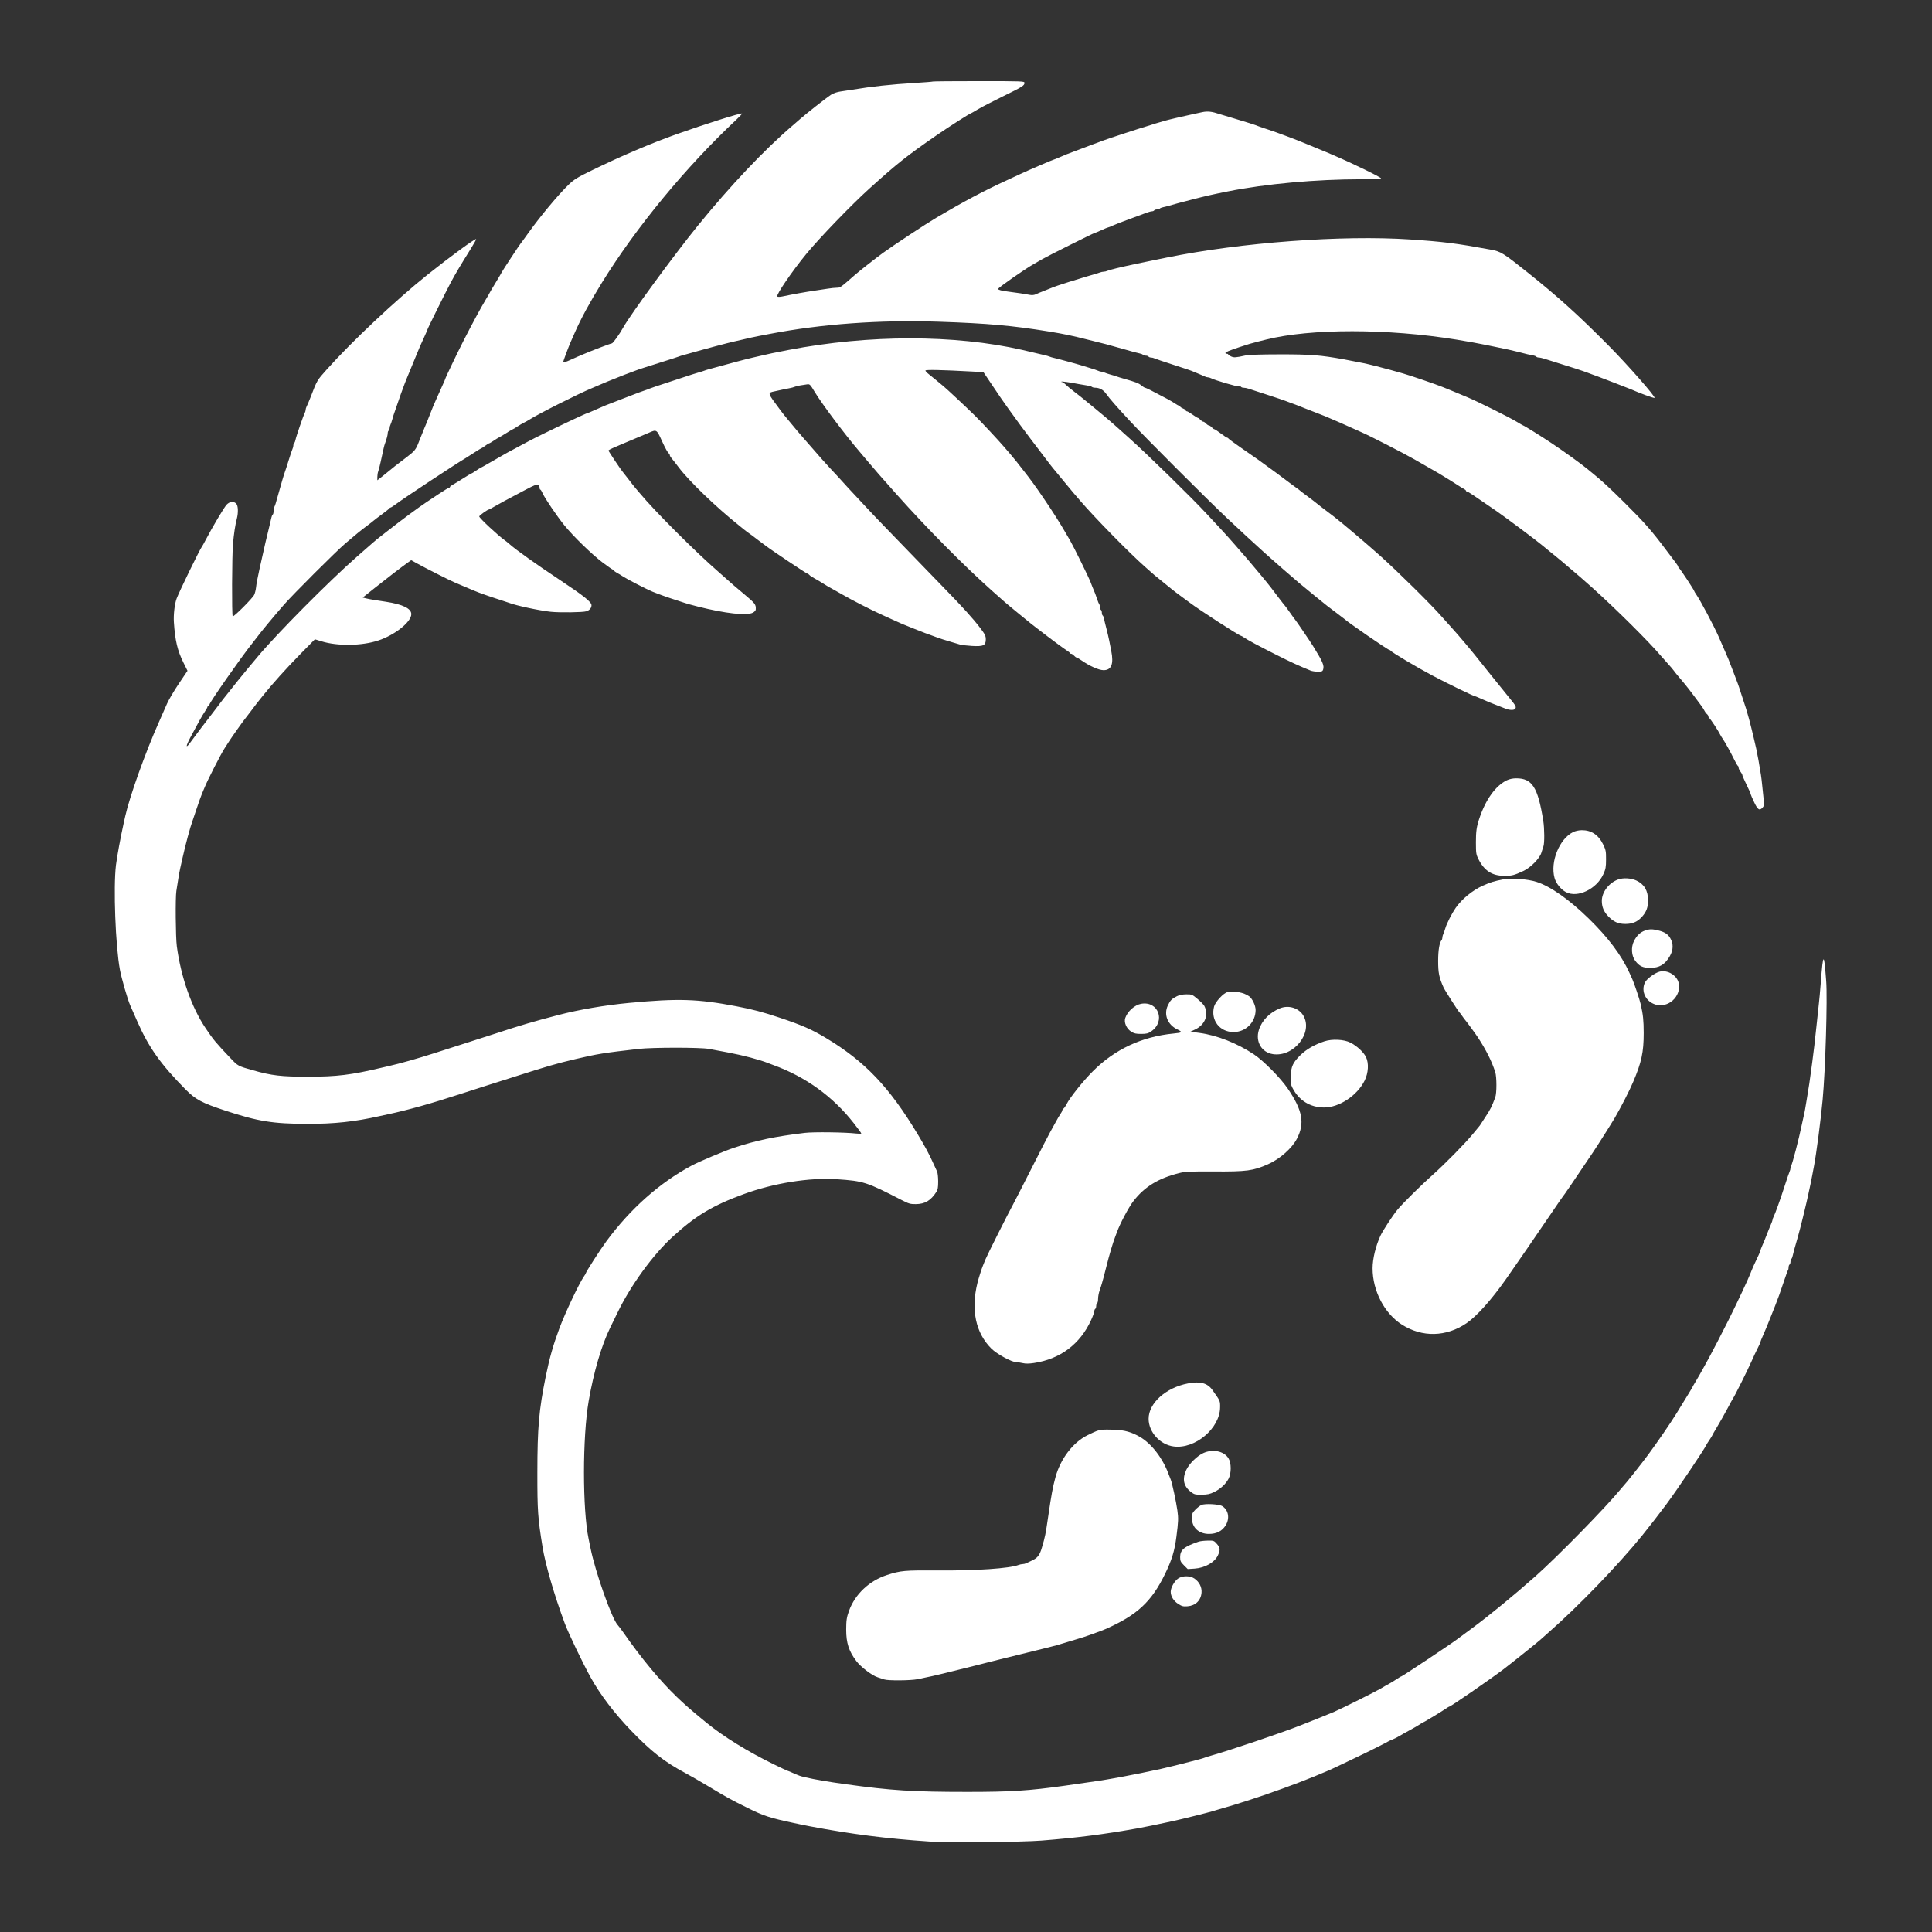 <?xml version="1.0" encoding="UTF-8" standalone="no"?>
<!DOCTYPE svg PUBLIC "-//W3C//DTD SVG 1.1//EN" "http://www.w3.org/Graphics/SVG/1.1/DTD/svg11.dtd">
<!-- Created with Vectornator (http://vectornator.io/) -->
<svg height="2048.0pt" stroke-miterlimit="10" style="fill-rule:nonzero;clip-rule:evenodd;stroke-linecap:round;stroke-linejoin:round;" version="1.1" viewBox="0 0 2048 2048" width="2048.0pt" xml:space="preserve" xmlns="http://www.w3.org/2000/svg" xmlns:xlink="http://www.w3.org/1999/xlink">
<rect x="0" y="0" width="2048" height="2048" fill="#333333" stroke="none"/>
<defs/>
<clipPath id="ArtboardFrame">
<rect height="2048" width="2048" x="0" y="0"/>
</clipPath>
<g clip-path="url(#ArtboardFrame)" id="Untitled">
<path d="M988.917 86.406C988.688 86.63 979.95 87.324 969.5 87.95C945.026 89.415 923.579 91.724 904 95C900.425 95.598 894.657 96.478 891.183 96.955C887.08 97.519 883.401 98.788 880.683 100.577C875.909 103.72 854.522 120.526 848.446 125.909C846.217 127.884 842.842 130.819 840.946 132.432C810.83 158.053 774.343 196.547 739.586 239.367C714.361 270.443 667.886 333.933 660.432 347.5C656.827 354.062 649.711 364 648.618 364C647.432 364 626.083 372.139 618.002 375.673C616.076 376.515 613.6 377.561 612.5 377.997C611.4 378.433 607.98 379.963 604.9 381.395C599.804 383.766 597 384.568 597 383.654C597 382.846 602.883 367.126 604.729 363C605.836 360.525 608.019 355.575 609.578 352C615.695 337.979 625.301 320.298 637.829 300C674.217 241.044 727.232 176.753 780.797 126.622C784.251 123.389 786.878 120.544 786.633 120.3C785.725 119.391 746.117 131.914 717 142.316C690.291 151.858 658.586 165.364 628.526 180.004C611.75 188.175 608.751 190.014 602.648 195.873C591.987 206.108 572.122 229.967 559.664 247.5C555.756 253 552.3 257.725 551.983 258C551.24 258.646 532 287.892 532 288.376C532 288.578 529.075 293.567 525.5 299.462C521.925 305.358 519 310.32 519 310.489C519 310.657 517.276 313.654 515.169 317.148C509.581 326.413 500.896 342.478 491.19 361.5C484.8 374.022 472 400.797 472 401.639C472 401.907 470.606 405.135 468.902 408.813C467.199 412.491 465.446 416.4 465.007 417.5C464.568 418.6 463.06 421.975 461.654 425C460.248 428.025 457.916 433.65 456.47 437.5C455.025 441.35 453.157 446.075 452.319 448C451.481 449.925 450.392 452.512 449.898 453.75C447.602 459.502 446.922 461.189 445.866 463.75C445.243 465.262 444.388 467.4 443.968 468.5C440.949 476.401 439.565 478.168 431.737 484.112C419.809 493.169 415.821 496.277 413.592 498.254C412.504 499.219 409.001 502.061 405.807 504.57L400 509.133L400 505.613C400 503.678 400.406 501.06 400.902 499.797C401.399 498.534 402.537 494.125 403.431 490C406.888 474.066 407.267 472.44 407.984 470.5C409.872 465.39 411 461.178 411 459.238C411 458.072 411.45 456.84 412 456.5C412.55 456.16 413 455.002 413 453.927C413 452.852 413.406 451.191 413.903 450.236C414.399 449.281 415.35 446.475 416.017 444C416.683 441.525 417.597 438.6 418.049 437.5C418.5 436.4 420.061 431.9 421.517 427.5C422.973 423.1 424.532 418.6 424.982 417.5C425.431 416.4 426.339 413.925 427 412C427.661 410.075 428.667 407.375 429.235 406C429.803 404.625 430.612 402.6 431.032 401.5C431.452 400.4 432.472 397.925 433.298 396C434.124 394.075 436.905 387.325 439.477 381C444.595 368.418 445.835 365.544 450.125 356.313C451.706 352.91 453 349.876 453 349.571C453 348.755 472.215 309.977 477.811 299.5C482.789 290.18 487.738 281.837 498.758 264.183C502.301 258.508 505.006 253.673 504.771 253.437C503.849 252.516 476.771 272.337 453.137 291.234C419.598 318.051 372.823 362.071 346.275 391.803C335.926 403.392 336.2 402.92 329.039 421.5C327.674 425.039 325.791 429.453 324.883 431.236C324.397 432.191 324 433.66 324 434.5C324 435.34 323.566 436.809 323.036 437.764C321.615 440.323 313.813 463.047 313.252 466.262C312.986 467.781 312.371 469.271 311.885 469.571C311.398 469.872 311 470.998 311 472.073C311 473.148 310.596 474.809 310.103 475.764C309.61 476.719 307.756 482.225 305.984 488C304.211 493.775 302.384 499.4 301.923 500.5C301.179 502.275 297.999 513.043 294.834 524.5C292.267 533.796 291.71 535.587 290.877 537.236C290.395 538.191 290 540.302 290 541.927C290 543.552 289.602 545.128 289.115 545.429C288.629 545.729 287.981 547.219 287.677 548.738C287.372 550.257 286.666 553.3 286.107 555.5C283.33 566.436 279.963 581.003 274.954 603.75C272.88 613.171 271.873 618.58 271.373 623C271.093 625.475 270.241 628.85 269.481 630.5C267.822 634.101 247.647 654.314 246.679 653.345C245.629 652.296 245.879 588.874 246.982 576.5C247.969 565.432 249.331 556.502 251.03 549.971C252.726 543.449 252.487 536.196 250.503 534.004C247.887 531.113 243.687 531.462 240.327 534.851C237.761 537.439 224.774 559.303 217.668 573C216.098 576.025 214.452 578.95 214.01 579.5C211.85 582.187 189.969 627.141 187.24 634.5C185.123 640.21 183.803 651.534 184.327 659.5C185.612 679.029 188.083 689.519 194.404 702.286L198.755 711.071L189.515 724.786C184.433 732.329 178.81 741.875 177.02 746C173.807 753.402 171.813 757.932 168.106 766.25C154.13 797.605 137.363 844.508 132.804 865C132.254 867.475 131.452 871.075 131.024 873C127.859 887.203 123.994 908.212 122.93 917C120.062 940.67 122.403 1002.67 127.121 1028C128.815 1037.09 135.276 1059.49 137.94 1065.5C138.427 1066.6 141.894 1074.47 145.643 1083C157.615 1110.22 170.302 1128.1 196.484 1154.64C207.289 1165.59 213.753 1169.04 239 1177.35C273.664 1188.76 289.311 1191.28 326 1191.35C354.251 1191.4 376.137 1189.05 402.5 1183.1C404.7 1182.61 408.75 1181.72 411.5 1181.14C432.401 1176.71 457.798 1169.57 489 1159.36C496.425 1156.92 508.35 1153.1 515.5 1150.85C522.65 1148.6 535.925 1144.39 545 1141.48C579.755 1130.34 590.26 1127.3 610 1122.66C633.539 1117.13 639.67 1116.15 677 1111.87C691.685 1110.18 742.51 1110.18 751.5 1111.87C755.35 1112.59 764.575 1114.32 772 1115.72C788.02 1118.73 805.22 1123.3 814.5 1127C815.6 1127.44 818.075 1128.37 820 1129.08C854.084 1141.51 882.896 1162.33 904.92 1190.46C909.364 1196.13 913 1201.1 913 1201.48C913 1201.87 910.638 1201.92 907.75 1201.59C895.737 1200.2 862.241 1199.78 853 1200.91C820.849 1204.82 802.159 1208.75 778.095 1216.64C768.369 1219.83 740.992 1231.38 733 1235.67C699.217 1253.8 668.293 1281.25 642.862 1315.69C636.624 1324.13 621 1348.42 621 1349.67C621 1349.96 620.16 1351.39 619.133 1352.85C613.934 1360.24 599.131 1391.55 592.821 1408.5C586.404 1425.74 582.408 1439.85 578.528 1459C571.267 1494.82 569.666 1513.16 569.622 1561C569.584 1601.26 570.141 1609.27 575.098 1639.75C578.176 1658.68 587.559 1690.94 598.727 1721C602.569 1731.34 617.667 1762.84 626.05 1778C636.159 1796.28 651.207 1816.11 668.945 1834.5C690.518 1856.87 704.284 1867.64 726.5 1879.51C731.45 1882.15 742.25 1888.37 750.5 1893.32C771.649 1906 773.501 1907.02 792.5 1916.47C809.332 1924.85 816.327 1927.13 841.5 1932.47C843.15 1932.82 846.3 1933.49 848.5 1933.96C850.7 1934.43 855.087 1935.31 858.25 1935.91C902.387 1944.29 939.559 1949.03 985 1952.07C1004.78 1953.39 1083.37 1952.75 1104 1951.1C1142.85 1947.99 1169.03 1944.65 1206 1938.1C1211.54 1937.12 1229.49 1933.46 1236 1931.99C1237.92 1931.56 1241.75 1930.73 1244.5 1930.16C1251.23 1928.75 1281.87 1921.12 1285 1920.07C1286.38 1919.61 1289.53 1918.67 1292 1917.98C1331.78 1906.92 1390.78 1885.51 1418.5 1872.08C1425.1 1868.88 1434.55 1864.37 1439.5 1862.05C1449.17 1857.52 1469.86 1847.16 1471.5 1846.03C1472.05 1845.65 1474.08 1844.72 1476 1843.98C1477.92 1843.23 1481.08 1841.66 1483 1840.48C1484.92 1839.3 1490.1 1836.39 1494.5 1834.02C1498.9 1831.64 1503.69 1828.87 1505.15 1827.85C1506.61 1826.83 1508.02 1826 1508.28 1826C1508.89 1826 1529.47 1813.52 1533.03 1810.98C1534.56 1809.89 1536.09 1809 1536.44 1809C1537.8 1809 1579.48 1780.29 1593.5 1769.69C1601.31 1763.79 1632.01 1739.21 1633 1738.06C1633.28 1737.74 1637.1 1734.34 1641.5 1730.49C1672.67 1703.26 1715.3 1659.09 1741.02 1627.37C1747.89 1618.89 1759.05 1604.48 1766.48 1594.5C1778 1579.01 1807.12 1535.75 1808.88 1531.5C1809.11 1530.95 1810.58 1528.62 1812.15 1526.32C1813.72 1524.02 1815 1521.94 1815 1521.7C1815 1521.45 1817.47 1517.14 1820.48 1512.12C1823.5 1507.09 1828.28 1498.59 1831.11 1493.24C1833.94 1487.88 1836.59 1483.05 1837 1482.5C1838.57 1480.43 1852.7 1452.13 1856.48 1443.5C1858.65 1438.55 1861.68 1432.09 1863.21 1429.15C1864.75 1426.2 1866 1423.4 1866 1422.92C1866 1422.44 1867.27 1419.23 1868.83 1415.78C1871.23 1410.43 1874.1 1403.49 1878.12 1393.25C1878.96 1391.1 1879.94 1388.65 1881.9 1383.75C1884.51 1377.25 1887.36 1369.3 1890.89 1358.67C1893.05 1352.17 1895.09 1346.58 1895.41 1346.26C1895.73 1345.93 1896 1344.64 1896 1343.39C1896 1342.14 1896.45 1340.84 1897 1340.5C1897.55 1340.16 1898 1338.81 1898 1337.5C1898 1336.19 1898.4 1334.87 1898.88 1334.57C1899.37 1334.27 1900.01 1332.78 1900.3 1331.26C1900.6 1329.74 1901.3 1326.92 1901.86 1325C1902.43 1323.08 1903.36 1319.81 1903.94 1317.75C1904.53 1315.69 1905.42 1312.54 1905.93 1310.75C1907.17 1306.46 1909.99 1295.52 1911.16 1290.5C1911.67 1288.3 1912.55 1284.7 1913.1 1282.5C1913.65 1280.3 1914.54 1276.59 1915.06 1274.25C1915.58 1271.91 1916.45 1267.97 1917 1265.5C1918.59 1258.34 1919.92 1251.93 1921.04 1246C1921.61 1242.97 1922.46 1238.47 1922.93 1236C1925.52 1222.31 1930.03 1187.76 1932.06 1166C1935.01 1134.54 1937.28 1058.78 1935.84 1040C1934.42 1021.53 1933.87 1017 1933.06 1017C1932.24 1017 1931.41 1024.08 1929.96 1043.5C1929.47 1050.1 1928.62 1059.33 1928.08 1064C1927.54 1068.67 1926.41 1079.25 1925.56 1087.5C1923.96 1103.03 1922.64 1114.29 1920.97 1126.75C1918.18 1147.59 1917.63 1151.27 1915.14 1166C1914.62 1169.03 1913.91 1173.3 1913.55 1175.5C1913.19 1177.7 1912.5 1181.08 1912.02 1183C1911.54 1184.92 1910.6 1189.2 1909.93 1192.5C1906.95 1207.16 1899.84 1234.5 1898.7 1235.64C1898.31 1236.02 1898 1237.16 1898 1238.18C1898 1239.2 1897.6 1240.81 1897.11 1241.76C1896.62 1242.72 1894.12 1250.03 1891.55 1258C1886.91 1272.4 1881.67 1286.91 1879.91 1290.24C1879.41 1291.19 1879 1292.43 1879 1293C1879 1293.56 1878.15 1295.93 1877.12 1298.26C1876.08 1300.59 1874.21 1305.2 1872.96 1308.5C1871.71 1311.8 1869.64 1316.88 1868.35 1319.78C1867.06 1322.68 1866 1325.45 1866 1325.93C1866 1326.42 1865.14 1328.54 1864.1 1330.65C1861.09 1336.72 1856.88 1346.17 1855.48 1350C1853.62 1355.07 1840.91 1382.14 1832.46 1399C1825.74 1412.42 1815.63 1431.99 1812.31 1438C1810.64 1441.03 1807.56 1446.65 1805.47 1450.5C1803.37 1454.35 1799.94 1460.36 1797.83 1463.85C1795.72 1467.35 1794 1470.35 1794 1470.53C1794 1470.7 1791 1475.72 1787.33 1481.67C1783.66 1487.63 1778.87 1495.42 1776.68 1499C1770.99 1508.29 1757.06 1528.59 1747.16 1542C1740.1 1551.56 1722.95 1573.2 1721.01 1575C1720.71 1575.28 1719.18 1577.08 1717.6 1579C1701.87 1598.2 1650.88 1650.26 1627.47 1671.02C1604.86 1691.08 1578.8 1712.45 1560.5 1725.95C1555 1730.01 1547.8 1735.34 1544.5 1737.79C1536.64 1743.64 1486.5 1777 1485.57 1777C1485.18 1777 1482.98 1778.29 1480.68 1779.86C1478.38 1781.44 1474.7 1783.68 1472.5 1784.86C1470.3 1786.03 1466.25 1788.35 1463.5 1790.02C1458.59 1792.99 1422.82 1810.86 1414 1814.73C1411.53 1815.82 1404.1 1818.85 1397.5 1821.46C1381.07 1827.97 1381.28 1827.89 1378.75 1828.9C1360.57 1836.19 1301.55 1856.16 1283.5 1861.13C1281.3 1861.73 1278.6 1862.59 1277.5 1863.03C1276.4 1863.47 1274.38 1864.12 1273 1864.48C1271.62 1864.83 1267.12 1866.02 1263 1867.12C1253.89 1869.56 1237.32 1873.64 1230.5 1875.13C1216.1 1878.27 1200.74 1881.4 1191.5 1883.08C1188.2 1883.68 1183.47 1884.54 1181 1885C1170.28 1886.97 1161.76 1888.26 1128.5 1892.95C1090.73 1898.26 1071.3 1899.5 1025.5 1899.5C968.018 1899.5 944.632 1898.03 897 1891.42C876.185 1888.53 864.503 1886.52 853 1883.86C848.187 1882.74 847.104 1882.35 839.761 1879.1C837.154 1877.94 834.812 1877 834.554 1877C834.297 1877 827.88 1873.97 820.294 1870.28C792.524 1856.75 766.55 1840.68 748.5 1825.86C732.25 1812.52 726.134 1807.19 717.249 1798.63C699.545 1781.58 679.651 1757.58 660.779 1730.5C658.479 1727.2 655.753 1723.6 654.72 1722.5C648.601 1715.98 631.138 1666.64 626.051 1641.5C625.384 1638.2 624.457 1633.7 623.992 1631.5C617.368 1600.16 617.391 1523.25 624.036 1485C629.379 1454.25 637.594 1426.24 646.768 1407.5C649.461 1402 652.969 1394.8 654.565 1391.5C668.655 1362.36 692.144 1330.07 713.296 1310.77C737.595 1288.59 755.435 1277.9 788.281 1265.85C820.221 1254.13 858.291 1248.06 887.348 1250.05C915.518 1251.97 918.608 1252.97 955.917 1272.17C963.433 1276.04 965.04 1276.49 970.917 1276.42C980.547 1276.32 986.667 1272.66 992.568 1263.5C994.071 1261.17 994.5 1258.7 994.5 1252.4C994.5 1247.95 993.985 1243.22 993.355 1241.9C992.725 1240.58 990.986 1236.8 989.491 1233.5C984.745 1223.02 980.907 1215.84 973.2 1203C942.657 1152.13 916.976 1125.14 875.296 1100.14C860.397 1091.2 850.342 1086.79 826.872 1078.92C808.685 1072.82 798.1 1070.03 780.5 1066.67C739.546 1058.86 719.027 1058.21 667 1063.1C641.401 1065.51 613.566 1070.27 591.75 1075.97C565.322 1082.88 551.119 1087.06 527 1095.02C522.325 1096.56 507.7 1101.27 494.5 1105.48C481.3 1109.7 465.775 1114.67 460 1116.53C442.469 1122.16 424.455 1127.25 412 1130.08C409.525 1130.64 405.925 1131.47 404 1131.93C372.101 1139.48 357.093 1141.31 327 1141.34C298.282 1141.37 288.126 1140.2 268.17 1134.54C252.154 1130 252.371 1130.12 244.5 1121.85C228.771 1105.32 226.311 1102.36 217.944 1089.92C203.048 1067.76 191.77 1035.63 187.437 1003C186.173 993.483 185.821 951.486 186.947 944.5C187.567 940.65 188.531 934.575 189.088 931C189.646 927.425 190.514 922.7 191.017 920.5C191.52 918.3 192.68 913.125 193.595 909C196.609 895.415 201.786 876.2 203.969 870.5C204.39 869.4 206.438 863.325 208.52 857C210.602 850.675 213.181 843.475 214.252 841C215.323 838.525 216.552 835.6 216.984 834.5C219.698 827.579 234.12 799.33 237.929 793.472C240.443 789.606 242.95 785.713 243.5 784.82C245.098 782.226 258.314 763.551 258.941 763C259.254 762.725 262.152 758.952 265.381 754.615C268.61 750.278 271.842 746.003 272.564 745.115C273.286 744.227 276.024 740.8 278.65 737.5C288.39 725.256 303.864 708.061 318.621 693.081L333.811 677.662L340.656 679.776C357.832 685.081 383.48 684.727 400.995 678.942C418.667 673.106 436 659.261 436 650.981C436 645.031 426.902 640.611 409 637.864C405.425 637.315 400.025 636.484 397 636.016C393.975 635.549 389.925 634.773 388 634.291L384.5 633.415L397.149 623.322C409.919 613.132 426.408 600.478 432.559 596.148L435.9 593.796L441.7 597.036C450.435 601.916 476.884 615.297 482 617.424C484.475 618.454 488.525 620.174 491 621.248C493.475 622.321 496.4 623.559 497.5 623.998C498.6 624.437 501.075 625.479 503 626.315C507.463 628.251 519.23 632.409 529.5 635.679C533.9 637.08 538.4 638.574 539.5 638.999C547.192 641.972 571.155 647.114 583.74 648.492C593.006 649.507 617.956 649.169 621.559 647.98C625.005 646.843 627 644.504 627 641.601C627 638.094 619.16 631.834 593.06 614.499C567.887 597.779 547.118 582.985 540.204 576.848C538.717 575.528 536.561 573.785 535.412 572.974C527.905 567.673 508 549.123 508 547.427C508 546.391 517.01 540 518.471 540C518.714 540 521.113 538.702 523.803 537.116C528.885 534.12 537.231 529.618 557.298 519.049C566.848 514.02 569.374 513.065 570.548 514.04C571.347 514.703 572 516.09 572 517.122C572 518.155 572.344 519 572.764 519C573.184 519 574.297 520.774 575.236 522.942C577.505 528.18 590.424 547.217 598.221 556.815C607.742 568.533 627.354 587.604 638.775 596.25C644.405 600.513 649.459 604 650.006 604C650.553 604 651 604.374 651 604.831C651 605.288 652.237 606.301 653.75 607.081C655.263 607.861 658.3 609.69 660.5 611.145C664.917 614.064 685.282 624.562 691.528 627.138C697.623 629.652 708.742 633.626 716.5 636.063C720.35 637.273 724.4 638.602 725.5 639.017C727.428 639.745 732.665 641.2 740 643.046C768.93 650.326 791.556 652.832 798.05 649.474C799.672 648.635 801.052 647.173 801.115 646.224C801.479 640.77 800.767 639.828 788.463 629.5C777.537 620.328 776.6 619.524 771.537 614.969C768.766 612.478 764.475 608.682 762 606.536C737.541 585.32 693.703 541.519 678.395 523C676.804 521.075 674.699 518.612 673.718 517.526C672.737 516.441 669.368 512.166 666.232 508.026C663.095 503.887 660.267 500.275 659.949 500C658.872 499.072 645 478.291 645 477.607C645 477.234 647.137 476.013 649.748 474.894C652.359 473.774 656.072 472.169 657.998 471.327C659.924 470.485 662.4 469.438 663.5 469C664.6 468.562 667.3 467.43 669.5 466.483C675.716 463.809 680.314 461.87 682.5 461C683.6 460.562 686.134 459.487 688.132 458.611C696.085 455.123 696.095 455.13 701.927 468C705.202 475.229 708.112 480.327 709.25 480.833C709.663 481.017 710 481.719 710 482.395C710 483.07 710.788 484.501 711.75 485.574C712.712 486.648 716.2 491.108 719.5 495.487C730.478 510.054 759.383 537.879 783.393 556.993C784.434 557.822 786.684 559.654 788.393 561.064C790.102 562.474 793.075 564.702 795 566.016C796.925 567.329 798.725 568.653 799 568.958C799.275 569.263 801.666 571.085 804.312 573.006C806.959 574.928 810.334 577.443 811.812 578.596C817.379 582.938 854.861 608 855.787 608C856.32 608 857.291 608.646 857.946 609.435C858.6 610.224 860.891 611.784 863.036 612.902C865.181 614.02 868.863 616.175 871.218 617.692C873.573 619.208 876.4 620.953 877.5 621.569C878.6 622.186 881.75 623.94 884.5 625.469C887.25 626.997 890.85 629.031 892.5 629.99C902.992 636.083 924.188 646.92 935.5 651.974C938.25 653.202 943.2 655.458 946.5 656.987C954.44 660.665 957.704 662.042 969 666.484C974.225 668.538 979.4 670.574 980.5 671.009C981.6 671.443 984.075 672.339 986 673C987.925 673.661 990.4 674.577 991.5 675.035C994.111 676.123 1004.29 679.397 1010 680.983C1012.48 681.671 1015.85 682.664 1017.5 683.19C1019.15 683.717 1024.87 684.404 1030.21 684.717C1042.46 685.436 1045 684.236 1044.99 677.727C1044.99 674.133 1044.13 672.359 1039.23 665.88C1031.68 655.887 1020.32 643.337 999.982 622.5C990.854 613.15 977.787 599.661 970.943 592.524C964.099 585.387 951.476 572.337 942.89 563.524C934.305 554.711 924.405 544.366 920.89 540.535C917.376 536.703 910.865 529.728 906.422 525.035C901.979 520.341 896.354 514.25 893.922 511.5C891.49 508.75 888.825 505.818 888 504.983C885.651 502.608 874.87 490.869 871 486.472C859.731 473.668 854.001 467.109 851.416 464.054C849.812 462.158 846.911 458.783 844.97 456.554C843.028 454.324 839.745 450.374 837.673 447.775C835.602 445.176 833.365 442.476 832.703 441.775C832.042 441.074 829.653 438.025 827.395 435C813.134 415.893 813.327 416.519 821.17 414.826C823.551 414.311 827.525 413.445 830 412.901C832.475 412.356 835.85 411.675 837.5 411.387C839.15 411.099 841.4 410.472 842.5 409.994C843.6 409.515 846.188 408.871 848.25 408.562C850.313 408.253 853.462 407.767 855.25 407.481C858.419 406.975 858.632 407.181 863.832 415.782C871.426 428.341 895.153 459.965 910.5 477.981C912.7 480.563 917.65 486.418 921.5 490.992C928.724 499.573 931.803 503.087 950.5 524.088C982.098 559.58 1021.99 599.884 1051.5 626.133C1064.44 637.648 1067.87 640.652 1069.59 642C1070.65 642.825 1075.56 646.875 1080.51 651C1085.45 655.125 1091.26 659.85 1093.41 661.5C1095.57 663.15 1099.62 666.28 1102.41 668.455C1113.06 676.734 1128.6 688.243 1131.25 689.804C1132.76 690.699 1134 691.784 1134 692.216C1134 692.647 1134.61 693 1135.35 693C1136.09 693 1137.51 693.9 1138.5 695C1139.49 696.1 1140.69 697 1141.16 697C1141.64 697 1144.15 698.473 1146.76 700.273C1155.22 706.113 1164.66 710.301 1169.6 710.404C1178.12 710.582 1180.78 704.026 1177.93 689.826C1177.35 686.897 1176.39 682.025 1175.8 679C1175.21 675.975 1173.84 670.125 1172.75 666C1171.66 661.875 1170.55 657.257 1170.27 655.738C1169.99 654.219 1169.37 652.729 1168.88 652.429C1168.4 652.128 1168 650.81 1168 649.5C1168 648.19 1167.55 646.84 1167 646.5C1166.45 646.16 1166 644.874 1166 643.641C1166 642.408 1165.64 640.973 1165.2 640.45C1164.77 639.928 1163.84 637.7 1163.14 635.5C1162.44 633.3 1161.49 630.6 1161.04 629.5C1157.91 621.982 1157.16 620.118 1156.01 617C1154.31 612.382 1137.77 578.748 1134.38 573C1132.91 570.525 1130.95 567.15 1130 565.5C1124.25 555.432 1115.42 541.524 1106.24 528.075C1096.7 514.098 1092.72 508.639 1083.5 496.942C1081.85 494.848 1079.17 491.417 1077.54 489.317C1075.9 487.218 1072.98 483.676 1071.04 481.446C1069.09 479.217 1066.18 475.842 1064.57 473.946C1058.84 467.215 1040.39 447.447 1033.5 440.653C1024.7 431.985 1003.29 411.948 1000.11 409.409C998.792 408.359 995.588 405.7 992.989 403.5C990.39 401.3 986.629 398.243 984.632 396.707C982.634 395.171 981 393.415 981 392.804C981 391.714 998.27 392.076 1030.5 393.842L1042.5 394.5L1050.5 406.409C1061.52 422.81 1060.71 421.631 1068.48 432.625C1074.44 441.059 1088.45 460.107 1092.31 465.02C1092.96 465.855 1096.38 470.355 1099.91 475.02C1112.34 491.466 1115.5 495.541 1118.98 499.614C1120.92 501.877 1124.97 506.803 1128 510.561C1131.03 514.32 1135.47 519.668 1137.88 522.447C1140.28 525.226 1143.4 528.85 1144.81 530.5C1159.64 547.903 1196.93 585.944 1213.48 600.565C1218.43 604.929 1222.98 608.95 1223.6 609.5C1224.23 610.05 1227.54 612.75 1230.97 615.5C1234.4 618.25 1239.12 622.075 1241.45 624C1243.78 625.925 1247.57 628.85 1249.87 630.5C1252.18 632.15 1257.09 635.781 1260.79 638.569C1271.85 646.901 1313.79 674 1315.63 674C1315.94 674 1317.39 674.833 1318.85 675.851C1322.48 678.384 1333.62 684.366 1352.04 693.674C1367.91 701.692 1376.17 705.499 1389.3 710.858C1390.84 711.486 1394.29 712 1396.98 712C1401.06 712 1401.97 711.654 1402.53 709.913C1403.94 705.452 1402.36 701.728 1391.71 684.55C1388.83 679.906 1373.72 657.681 1372.98 657C1372.68 656.725 1370.22 653.35 1367.53 649.5C1364.83 645.65 1362.36 642.275 1362.03 642C1361.71 641.725 1358.76 637.96 1355.47 633.633C1352.19 629.306 1348.38 624.285 1347 622.476C1343.81 618.282 1328.88 600.239 1323 593.47C1320.53 590.623 1314.45 583.629 1309.5 577.928C1304.55 572.227 1297.1 563.948 1292.95 559.531C1288.8 555.114 1282.72 548.587 1279.45 545.027C1264.15 528.39 1215.1 480.423 1197.04 464.447C1194.58 462.276 1190.31 458.436 1187.54 455.913C1184.77 453.39 1181.15 450.184 1179.5 448.788C1177.85 447.392 1174.23 444.281 1171.45 441.875C1168.67 439.469 1163.33 435.025 1159.57 432C1155.82 428.975 1151.12 425.123 1149.13 423.441C1147.13 421.758 1142.58 418.161 1139 415.447C1135.42 412.733 1131.26 409.273 1129.74 407.757C1128.22 406.24 1126.46 405 1125.83 405C1125.19 405 1124.87 404.796 1125.12 404.546C1125.57 404.099 1133.71 405.246 1143.5 407.136C1146.25 407.667 1150.3 408.35 1152.5 408.653C1154.7 408.957 1156.93 409.609 1157.45 410.102C1157.97 410.596 1159.52 411 1160.88 411C1165.49 411 1169.54 413.22 1172.5 417.37C1176.38 422.8 1183.63 431.084 1198.43 447C1214.55 464.323 1278.98 528.722 1301.01 549.52C1312.27 560.145 1332.66 578.98 1338.95 584.553C1341.4 586.724 1345.45 590.342 1347.95 592.593C1352.95 597.095 1367.42 609.687 1376.57 617.5C1379.79 620.25 1387.61 626.692 1393.96 631.815C1400.31 636.938 1406.23 641.719 1407.12 642.439C1408 643.16 1412.28 646.39 1416.62 649.619C1420.95 652.848 1424.72 655.729 1425 656.023C1427.81 659.014 1471.36 689 1472.9 689C1473.41 689 1473.98 689.337 1474.17 689.75C1474.83 691.236 1501.82 707.306 1518.5 716.147C1534.78 724.774 1562.07 738 1563.58 738C1563.82 738 1566.15 738.952 1568.76 740.116C1577.01 743.799 1579.33 744.766 1586.5 747.508C1590.35 748.98 1594.4 750.56 1595.5 751.02C1599.96 752.886 1604.69 753.076 1606.05 751.443C1607.56 749.623 1606.85 748.13 1601.3 741.387C1598.03 737.423 1584.22 720.314 1582.82 718.5C1582.39 717.95 1580.35 715.41 1578.27 712.856C1576.2 710.301 1572.47 705.641 1570 702.5C1560.4 690.312 1546.72 674.047 1538.5 665.034C1535.2 661.416 1530.54 656.216 1528.15 653.478C1517.16 640.896 1482.37 606.51 1463.43 589.5C1449.48 576.979 1421.25 553.038 1413.87 547.48C1402.59 538.973 1395.42 533.466 1395 532.977C1394.72 532.659 1390.9 529.734 1386.5 526.477C1382.1 523.221 1378.28 520.297 1378 519.98C1377.72 519.663 1375.92 518.307 1374 516.966C1372.08 515.625 1369.83 513.977 1369 513.302C1366.3 511.096 1339.64 491.439 1333.89 487.422C1330.81 485.265 1322.48 479.476 1315.39 474.558C1308.3 469.64 1302.35 465.253 1302.17 464.808C1301.98 464.364 1301.43 464 1300.93 464C1300.43 464 1297.36 461.975 1294.11 459.5C1290.85 457.025 1287.77 455 1287.25 455C1286.73 455 1285.49 454.1 1284.5 453C1283.51 451.9 1282.15 451 1281.5 451C1280.85 451 1279.49 450.1 1278.5 449C1277.51 447.9 1276.15 447 1275.5 447C1274.85 447 1273.49 446.1 1272.5 445C1271.51 443.9 1270.31 443 1269.85 443C1269.38 443 1266.81 441.425 1264.13 439.5C1261.45 437.575 1258.75 436 1258.13 436C1257.51 436 1257 435.605 1257 435.121C1257 434.638 1255.65 433.683 1254 433C1252.35 432.317 1251 431.362 1251 430.879C1251 430.395 1250.51 430 1249.9 430C1249.3 430 1247.54 429.095 1245.98 427.988C1244.43 426.882 1240.54 424.578 1237.33 422.869C1221.69 414.533 1214.68 411 1213.78 411C1213.23 411 1211.5 409.916 1209.92 408.591C1207.13 406.238 1203.73 404.927 1191.5 401.488C1188.2 400.559 1184.6 399.446 1183.5 399.014C1182.4 398.582 1179.47 397.683 1177 397.017C1174.53 396.35 1171.72 395.399 1170.76 394.903C1169.81 394.406 1168.34 394 1167.5 394C1166.66 394 1165.19 393.596 1164.24 393.103C1163.28 392.609 1159.12 391.205 1155 389.982C1150.88 388.759 1146.38 387.378 1145 386.912C1143.62 386.447 1138.9 385.111 1134.5 383.943C1130.1 382.776 1124.92 381.38 1123 380.841C1121.08 380.302 1118.38 379.633 1117 379.355C1115.62 379.077 1113.6 378.467 1112.5 378C1111.4 377.533 1109.15 376.872 1107.5 376.531C1105.85 376.19 1102.92 375.503 1101 375.004C1097.76 374.166 1093.85 373.246 1083.5 370.894C1011.81 354.598 920.914 354.618 836 370.949C820.836 373.866 813.531 375.39 807 377C804.525 377.61 800.7 378.486 798.5 378.947C793.62 379.968 770.953 385.944 756.5 390.019C754.85 390.484 752.375 391.158 751 391.516C749.625 391.874 747.6 392.528 746.5 392.969C745.4 393.411 742.475 394.325 740 395C737.525 395.675 734.6 396.571 733.5 396.989C732.4 397.408 722.05 400.815 710.5 404.56C698.95 408.306 689.05 411.643 688.5 411.976C687.95 412.31 685.7 413.156 683.5 413.858C681.3 414.559 678.6 415.515 677.5 415.982C676.4 416.449 668.75 419.386 660.5 422.508C652.25 425.63 644.038 428.818 642.25 429.592C640.462 430.366 637.538 431.623 635.75 432.384C633.962 433.145 630.367 434.72 627.761 435.884C625.154 437.048 622.823 438 622.581 438C621.603 438 598.259 448.943 576.1 459.79C564.273 465.579 558.132 468.792 537.5 479.987C534.75 481.479 527.379 485.692 521.12 489.35C514.862 493.007 509.543 496 509.301 496C509.058 496 506.898 497.35 504.5 499C502.102 500.65 499.879 502 499.561 502C499.242 502 495.273 504.364 490.741 507.254C486.208 510.144 481.262 513.145 479.75 513.923C478.238 514.701 477 515.712 477 516.169C477 516.626 476.566 517 476.035 517C475.504 517 470.506 520.038 464.93 523.75C459.353 527.462 453.774 531.175 452.531 532C443.24 538.167 424.761 551.836 409.945 563.5C407.85 565.15 404.417 567.833 402.317 569.462C398.317 572.566 396.056 574.511 378.44 590C348.459 616.36 293.479 671.768 273.259 696C272.111 697.375 267.412 703 262.817 708.5C258.221 714 253.569 719.672 252.48 721.105C250.481 723.735 239.047 738.128 236.583 741.115C235.85 742.003 232.61 746.278 229.381 750.615C226.152 754.952 223.268 758.725 222.971 759C222.32 759.603 205.647 781.633 201.695 787.111C196.703 794.033 196.749 791.24 201.784 781.75C210.649 765.044 214.284 758.558 217.162 754.32C218.723 752.021 220 749.658 220 749.07C220 748.481 220.45 748 221 748C221.55 748 222 747.512 222 746.917C222 744.77 255.963 696.188 267.432 681.928C268.569 680.514 270.625 677.856 272 676.023C277.394 668.83 289.79 653.865 300.964 641.056C310.694 629.902 356.315 584.361 366.134 576C378.482 565.485 382.397 562.301 389.131 557.296C392.634 554.692 395.725 552.284 396 551.944C396.275 551.604 400.1 548.69 404.5 545.469C408.9 542.247 412.65 539.249 412.833 538.806C413.017 538.363 413.574 538 414.072 538C414.57 538 417.57 536.044 420.739 533.652C428.574 527.739 484.434 490.909 493.772 485.499C494.722 484.948 498.777 482.36 502.781 479.749C506.786 477.137 510.303 475 510.598 475C510.892 475 512.608 473.875 514.411 472.5C516.214 471.125 518.015 470 518.414 470C518.813 470 521.021 468.726 523.32 467.168C525.619 465.611 528.175 464.039 529 463.674C529.825 463.31 533.358 461.209 536.85 459.006C540.343 456.803 543.412 455 543.67 455C543.928 455 546.021 453.749 548.32 452.219C550.619 450.69 553.85 448.794 555.5 448.005C557.15 447.217 559.625 445.84 561 444.945C569.953 439.12 613.284 417.287 627.5 411.438C629.7 410.533 633.3 408.99 635.5 408.009C639.233 406.344 647.923 402.777 652.5 401.031C654.975 400.086 658.708 398.595 662 397.235C663.375 396.667 666.075 395.661 668 395C669.925 394.339 672.4 393.412 673.5 392.941C675.81 391.951 684.902 388.992 704 383.015C711.425 380.692 718.4 378.425 719.5 377.979C720.6 377.532 722.625 376.874 724 376.516C725.375 376.158 727.962 375.445 729.75 374.932C746.198 370.213 772.572 363.188 778.5 361.947C780.7 361.486 784.525 360.61 787 360C792.957 358.532 799.478 357.102 805 356.054C807.475 355.585 812.2 354.682 815.5 354.048C871.41 343.307 932.428 338.918 996 341.063C1047.12 342.789 1072.85 345.089 1112 351.435C1127.42 353.936 1136.81 355.897 1152.75 359.954C1154.81 360.479 1158.41 361.379 1160.75 361.954C1172.57 364.863 1172.14 364.748 1185.5 368.521C1188.8 369.453 1192.96 370.617 1194.75 371.107C1196.54 371.598 1199.69 372.487 1201.75 373.082C1203.81 373.678 1206.74 374.404 1208.26 374.698C1209.78 374.991 1211.27 375.629 1211.57 376.115C1211.87 376.602 1213.19 377 1214.5 377C1215.81 377 1217.16 377.45 1217.5 378C1217.84 378.55 1219 379 1220.07 379C1221.15 379 1222.81 379.403 1223.76 379.896C1224.72 380.389 1233.6 383.403 1243.5 386.595C1253.4 389.787 1262.17 392.706 1263 393.082C1264.93 393.961 1269.8 395.992 1273 397.25C1274.38 397.791 1276.28 398.631 1277.24 399.117C1278.19 399.603 1279.66 400 1280.5 400C1281.34 400 1282.81 400.43 1283.76 400.955C1287.43 402.97 1312.08 410.185 1313.47 409.65C1314.28 409.341 1315.2 409.518 1315.53 410.044C1315.85 410.57 1317.07 411 1318.24 411C1319.4 411 1321.74 411.451 1323.43 412.003C1325.12 412.554 1334.15 415.493 1343.5 418.534C1352.85 421.574 1361.4 424.453 1362.5 424.93C1363.6 425.408 1366.08 426.339 1368 427C1369.92 427.661 1372.51 428.606 1373.75 429.101C1374.99 429.595 1377.01 430.39 1378.25 430.866C1379.49 431.343 1381.62 432.2 1383 432.771C1384.38 433.342 1389.33 435.267 1394 437.049C1403.5 440.67 1407.42 442.275 1414 445.231C1416.47 446.343 1419.4 447.603 1420.5 448.03C1421.6 448.457 1425.88 450.369 1430 452.278C1434.12 454.188 1439.97 456.802 1443 458.088C1451.23 461.588 1487.09 479.958 1499.5 487.037C1505.34 490.368 1522.54 500.251 1525.5 501.975C1529.96 504.576 1546.35 514.809 1547.5 515.714C1548.05 516.146 1549.74 517.139 1551.25 517.919C1552.76 518.699 1554 519.712 1554 520.169C1554 520.626 1554.48 521 1555.06 521C1556.03 521 1562.27 525.147 1586.5 541.879C1596.07 548.485 1629.02 573.126 1634.07 577.444C1636.03 579.125 1640.47 582.75 1643.94 585.5C1647.4 588.25 1652.36 592.3 1654.96 594.5C1673.74 610.414 1678.55 614.57 1687.93 622.995C1713.38 645.863 1748.02 680.287 1760.88 695.5C1762.74 697.7 1766.14 701.525 1768.43 704C1770.72 706.475 1773.25 709.445 1774.05 710.601C1774.85 711.756 1777.3 714.822 1779.5 717.414C1788.39 727.889 1790.3 730.339 1803.72 748.492C1804.95 750.146 1806.36 752.418 1806.87 753.541C1807.38 754.664 1808.51 756.181 1809.4 756.914C1810.28 757.646 1811 758.827 1811 759.539C1811 760.251 1811.39 760.983 1811.87 761.167C1812.88 761.555 1821.77 775.034 1823.62 779C1824.01 779.825 1825.14 781.672 1826.13 783.105C1828.66 786.761 1834.5 797.308 1838.26 805C1840.01 808.575 1841.79 811.65 1842.22 811.833C1842.65 812.017 1843.01 812.917 1843.02 813.833C1843.03 814.75 1843.92 816.625 1845 818C1846.08 819.375 1846.97 820.999 1846.98 821.61C1846.99 822.22 1848.31 825.37 1849.9 828.61C1853.46 835.839 1856 841.593 1856 842.43C1856 842.775 1857.6 846.419 1859.55 850.528C1863.35 858.535 1865.18 859.664 1868.48 856.018C1870.01 854.329 1870.17 853.039 1869.54 847.268C1869.13 843.546 1868.42 836.675 1867.95 832C1867.16 824.067 1866.56 819.983 1864.1 806C1862.72 798.115 1860.88 789.488 1858.99 782C1858.5 780.075 1857.36 775.35 1856.45 771.5C1855.54 767.65 1854.44 763.375 1854.01 762C1853.58 760.625 1852.68 757.475 1852 755C1851.33 752.525 1850.43 749.6 1850.01 748.5C1849.6 747.4 1847.83 742 1846.08 736.5C1844.34 731 1842.54 725.6 1842.08 724.5C1841.62 723.4 1839.57 718 1837.52 712.5C1835.48 707 1833.17 701.038 1832.4 699.25C1831.63 697.462 1830.38 694.538 1829.62 692.75C1827.96 688.859 1825.18 682.474 1821.9 675.049C1816.61 663.041 1802.21 635.949 1797.88 629.846C1796.85 628.386 1796 626.942 1796 626.638C1796 625.638 1780.75 602.508 1779.86 602.167C1779.39 601.983 1779 601.394 1779 600.858C1779 600.322 1777.71 598.222 1776.13 596.191C1774.56 594.161 1770.07 588.225 1766.15 583C1750.89 562.61 1743.24 553.894 1722.5 533.307C1706.76 517.683 1698.05 509.622 1689.12 502.42C1687.81 501.364 1684.84 498.925 1682.51 497C1675.87 491.501 1657.69 478.406 1644.65 469.727C1633.35 462.208 1615.35 451 1614.57 451C1614.37 451 1611.35 449.264 1607.85 447.141C1599.84 442.276 1565.75 425.321 1555.35 421.031C1551.03 419.251 1545.92 417.119 1544 416.295C1539.41 414.329 1536.02 412.932 1533.25 411.866C1532.01 411.39 1529.99 410.58 1528.75 410.067C1522.78 407.593 1494.26 397.829 1487.5 395.948C1484.74 395.179 1483.06 394.706 1473.75 392.084C1464.88 389.585 1450.86 386.064 1445.5 384.992C1432.92 382.474 1430.34 381.971 1425 381.002C1399.7 376.415 1389.27 375.598 1356.5 375.636C1336.15 375.66 1323.61 376.087 1320 376.878C1309.84 379.104 1308.11 379.217 1305.05 377.86C1303.37 377.118 1302 376.172 1302 375.756C1302 375.34 1301.33 375 1300.5 375C1299.67 375 1299 374.66 1299 374.244C1299 373.248 1302.5 371.775 1314 367.932C1323.33 364.814 1326.77 363.796 1334.25 361.934C1336.31 361.42 1339.91 360.522 1342.25 359.937C1389.41 348.147 1471.12 348.181 1544 360.022C1555.3 361.858 1568.88 364.309 1574.5 365.526C1576.15 365.884 1580.65 366.802 1584.5 367.567C1594.39 369.534 1604.82 371.829 1609.5 373.071C1617.46 375.185 1621.56 376.155 1624.76 376.683C1626.55 376.979 1628.27 377.621 1628.57 378.11C1628.87 378.6 1630.07 379 1631.24 379C1632.41 379 1635.87 379.845 1638.93 380.878C1641.99 381.911 1647.88 383.764 1652 384.997C1661.8 387.926 1679.96 393.842 1682.5 394.937C1683.6 395.411 1686.08 396.339 1688 397C1689.92 397.661 1692.4 398.56 1693.5 398.998C1694.6 399.437 1702.25 402.358 1710.5 405.49C1718.75 408.622 1726.85 411.781 1728.5 412.51C1738.35 416.863 1752.5 422.05 1753.83 421.795C1755.83 421.409 1725.7 387.052 1705.33 366.5C1673.1 333.976 1651.4 314.37 1619.5 288.945C1593.05 267.867 1591.01 266.606 1580 264.581C1543.92 257.94 1529.94 256.18 1494.5 253.81C1422.72 249.011 1315.33 257.021 1236.75 273.032C1234.14 273.564 1229.86 274.429 1227.25 274.954C1216.8 277.052 1213.1 277.819 1203.5 279.866C1187.06 283.371 1175.61 286.162 1173.76 287.109C1172.81 287.599 1171.14 288 1170.06 288C1168.98 288 1167.06 288.403 1165.8 288.896C1164.53 289.389 1161.47 290.353 1159 291.04C1154.57 292.27 1151.94 293.064 1132.9 298.936C1123.75 301.758 1117.49 303.941 1112 306.227C1110.62 306.799 1108.49 307.657 1107.25 308.134C1102.76 309.864 1099.95 311.023 1097.56 312.14C1096.05 312.841 1093.64 312.992 1091.31 312.531C1086.45 311.577 1078.53 310.385 1069 309.178C1061.7 308.253 1058 307.286 1058 306.303C1058 305.014 1086.89 284.853 1096 279.788C1098.47 278.411 1102.53 276.09 1105 274.629C1110.32 271.491 1159.33 247 1160.29 247C1160.65 247 1163.9 245.65 1167.5 244C1171.1 242.35 1174.4 241 1174.84 241C1175.27 241 1177.4 240.152 1179.56 239.116C1181.73 238.079 1189.35 235.108 1196.5 232.513C1203.65 229.918 1211.7 226.941 1214.38 225.898C1217.07 224.854 1220.08 224 1221.07 224C1222.07 224 1223.16 223.55 1223.5 223C1223.84 222.45 1225.19 222 1226.5 222C1227.81 222 1229.13 221.602 1229.43 221.115C1229.73 220.629 1231.22 219.991 1232.74 219.698C1234.26 219.404 1237.08 218.703 1239 218.139C1246.15 216.044 1249.83 215.052 1263.5 211.535C1278.55 207.665 1284.25 206.368 1301.25 202.954C1341.55 194.859 1394.79 190.022 1443.75 190.006C1455.09 190.003 1464 189.604 1464 189.099C1464 187.878 1433.62 173.075 1413.75 164.616C1411.96 163.855 1408.47 162.355 1406 161.283C1403.53 160.21 1398.35 158.073 1394.5 156.534C1390.65 154.994 1386.08 153.12 1384.35 152.369C1376.59 148.999 1352.72 140.019 1345 137.561C1340.33 136.073 1335.6 134.467 1334.5 133.993C1331.17 132.558 1321.18 129.357 1308 125.498C1301.12 123.486 1294.38 121.458 1293 120.993C1284.67 118.175 1280.07 117.662 1274.31 118.907C1271.11 119.598 1266.7 120.55 1264.5 121.025C1253.33 123.433 1237.21 127.212 1235 127.942C1233.62 128.396 1230.47 129.322 1228 129.998C1225.53 130.674 1222.6 131.575 1221.5 132C1220.4 132.425 1217.47 133.337 1215 134.027C1209.25 135.63 1172.15 147.784 1169.5 148.932C1168.4 149.408 1165.92 150.339 1164 151C1162.08 151.661 1159.6 152.571 1158.5 153.022C1157.4 153.473 1150.88 155.938 1144 158.5C1130.08 163.687 1129.45 163.934 1122.76 166.9C1120.15 168.055 1117.8 169 1117.53 169C1116.74 169 1089.27 180.81 1081.37 184.543C1077.45 186.395 1071.15 189.326 1067.37 191.056C1043.59 201.941 1021.71 213.546 993 230.489C981.886 237.048 947.259 259.89 936 268.088C928.122 273.825 911.475 286.876 906.631 291.113C890.795 304.966 890.747 305 887.21 305C885.296 305 880.754 305.474 877.115 306.053C873.477 306.632 867.35 307.557 863.5 308.109C854.202 309.44 840.214 311.963 829.669 314.209C826.764 314.828 824.475 314.875 823.927 314.327C822.411 312.811 839.337 287.963 854.468 269.489C868.318 252.581 902.601 217.025 921.5 199.97C951.109 173.249 961.115 165.303 992.539 143.567C1005.53 134.583 1028.36 120 1029.44 120C1029.63 120 1032.76 118.199 1036.38 115.999C1040.01 113.798 1051.86 107.649 1062.73 102.334C1083.95 91.962 1086 90.686 1086 87.845C1086 86.077 1083.98 86 1037.67 86C1011.08 86 989.146 86.183 988.917 86.406M1597.28 827.146C1585.42 832.9 1574.9 847.496 1568.2 867.5C1565.22 876.368 1564.5 881.396 1564.53 893C1564.56 904.658 1564.75 905.871 1567.35 911C1573.45 923.04 1581.73 928.358 1594.5 928.431C1602.59 928.477 1604.97 927.872 1615 923.207C1622.53 919.705 1632.15 909.925 1633.89 904C1634.61 901.525 1635.61 898.466 1636.1 897.203C1637.33 894.06 1637.23 878.181 1635.94 870.115C1630.19 834.315 1624.18 824.956 1607 825.065C1603.56 825.087 1599.92 825.867 1597.28 827.146M1667.51 882.068C1652.93 889.339 1643.12 913.649 1647.88 930.708C1649.51 936.541 1654.65 942.906 1660 945.703C1672.31 952.139 1692.37 942.528 1699.59 926.734C1702.08 921.292 1702.45 919.291 1702.47 910.982C1702.5 902.234 1702.24 900.93 1699.24 894.846C1694.37 884.95 1686.81 879.964 1676.78 880.04C1673.59 880.064 1669.93 880.865 1667.51 882.068M1593.5 932.165C1583.54 934.121 1580.26 935.135 1571.79 938.885C1561.02 943.658 1549.47 953.131 1543.01 962.5C1538.88 968.489 1533.59 978.918 1532.12 984C1531.39 986.475 1530.4 989.281 1529.9 990.236C1529.41 991.191 1529 992.789 1529 993.786C1529 994.784 1528.63 996.028 1528.17 996.55C1525.85 999.225 1524.5 1007.28 1524.5 1018.5C1524.5 1031.32 1525.47 1036.09 1530.23 1046.75C1531.49 1049.59 1545.86 1072.11 1546.97 1073C1547.32 1073.28 1548.68 1075.08 1550 1077C1551.32 1078.92 1552.65 1080.72 1552.96 1081C1553.77 1081.73 1564.23 1096.01 1566.51 1099.5C1575.46 1113.18 1581.28 1124.81 1585.03 1136.49C1586.67 1141.61 1586.68 1158.85 1585.05 1163.18C1581.22 1173.35 1580.09 1175.62 1575.01 1183.37C1572.53 1187.15 1570.05 1190.97 1569.5 1191.87C1568.95 1192.77 1568.26 1193.72 1567.96 1194C1567.67 1194.28 1564.69 1197.88 1561.35 1202C1553.59 1211.57 1531.43 1234.11 1518.5 1245.59C1506.99 1255.81 1487.15 1275.41 1481.64 1282C1476.56 1288.07 1465.84 1304.45 1463.3 1310C1458.23 1321.07 1455 1334.52 1455 1344.5C1455 1368.3 1467.55 1392.38 1486.1 1404.18C1507.61 1417.86 1533 1417.3 1554.54 1402.67C1565.37 1395.31 1580.92 1377.95 1596.35 1356C1606.31 1341.84 1631.07 1305.86 1644.52 1286C1651.04 1276.38 1656.63 1268.28 1656.94 1268C1657.73 1267.29 1666.63 1254.23 1688.96 1221C1693.67 1213.98 1708.87 1189.94 1711.72 1185C1719.06 1172.25 1727.1 1156.55 1731.17 1147C1740.1 1126.05 1742.4 1115.38 1742.38 1095C1742.37 1081.7 1741.72 1075.47 1739.21 1064.5C1738.05 1059.42 1732.42 1042.6 1730.35 1038C1729.47 1036.08 1728.05 1032.92 1727.17 1031C1718.68 1012.39 1704.62 993.716 1683.86 973.469C1663.35 953.469 1643.48 939.532 1628.77 934.826C1619.33 931.806 1601.99 930.499 1593.5 932.165M1715.5 932.207C1705.66 935.647 1698 945.618 1698 954.992C1698 961.419 1700.1 966.466 1704.8 971.335C1710.51 977.255 1715.4 979.426 1723 979.426C1730.64 979.426 1735.98 977.061 1740.85 971.522C1745.29 966.459 1747 961.734 1747 954.5C1747 944.095 1743.01 937.31 1734.58 933.384C1729.07 930.818 1720.91 930.315 1715.5 932.207M1743.64 986.465C1738.71 988.222 1734.92 991.866 1732.05 997.615C1728.81 1004.09 1729.41 1013.22 1733.41 1018.47C1737.83 1024.26 1741.46 1025.99 1749.22 1026C1759.07 1026 1764.93 1022.5 1770.11 1013.5C1773.87 1006.95 1774.02 1000.42 1770.53 994.468C1767.91 989.996 1764.32 987.772 1756.96 986.076C1751.08 984.723 1748.3 984.804 1743.64 986.465M1759.41 1029.93C1754.26 1031.18 1745.57 1037.58 1743.7 1041.5C1739.28 1050.77 1744.53 1061.74 1754.88 1064.85C1768.36 1068.89 1782.17 1056.41 1779.57 1042.53C1777.99 1034.12 1767.98 1027.86 1759.41 1029.93M1301.14 1051.72C1297.08 1052.49 1288.34 1061.91 1286.99 1066.97C1283.17 1081.35 1292.84 1094 1307.63 1094C1320.57 1094 1331 1083.57 1331 1070.62C1331 1065.91 1327.49 1058.48 1324.13 1056.1C1318.35 1052 1309.02 1050.22 1301.14 1051.72M1247.59 1056.03C1242.18 1058.73 1240.47 1060.47 1237.96 1065.81C1233.43 1075.44 1237.6 1086.11 1247.85 1091.11C1253.9 1094.06 1253.4 1094.66 1244.16 1095.55C1210.67 1098.75 1181.73 1112.25 1158.51 1135.51C1147.95 1146.08 1133.83 1163.81 1130.54 1170.61C1129.71 1172.32 1128.35 1174.29 1127.52 1174.98C1126.68 1175.68 1126 1176.68 1126 1177.22C1126 1177.75 1125.15 1179.39 1124.12 1180.85C1123.08 1182.31 1120.68 1186.42 1118.77 1190C1116.86 1193.58 1114.26 1198.3 1112.98 1200.5C1111.7 1202.7 1103.15 1219.35 1093.97 1237.5C1084.79 1255.65 1075.81 1273.2 1074.02 1276.5C1067.86 1287.84 1046.43 1330.5 1044.64 1335C1043.65 1337.47 1042.46 1340.4 1041.99 1341.5C1040.64 1344.64 1037.34 1355.05 1036.12 1360C1029.08 1388.5 1034.21 1412.86 1050.75 1429.43C1056.64 1435.34 1072.5 1443.98 1077.5 1444.02C1079.15 1444.04 1082.3 1444.48 1084.5 1445.01C1087.18 1445.66 1090.97 1445.61 1096 1444.85C1123.88 1440.68 1144.99 1424.83 1156.6 1399.36C1158.47 1395.25 1160 1391.04 1160 1390C1160 1388.97 1160.45 1387.84 1161 1387.5C1161.55 1387.16 1162 1385.81 1162 1384.5C1162 1383.19 1162.45 1381.84 1163 1381.5C1163.55 1381.16 1164.01 1379 1164.02 1376.69C1164.02 1374.39 1164.75 1370.47 1165.64 1368C1166.52 1365.53 1167.64 1362.04 1168.12 1360.25C1168.61 1358.46 1169.42 1355.54 1169.93 1353.75C1170.43 1351.96 1171.8 1346.67 1172.95 1342C1175.76 1330.64 1179.81 1316.98 1182 1311.5C1182.44 1310.4 1183.36 1307.92 1184.05 1306C1187.16 1297.27 1196.38 1279.87 1201.27 1273.5C1213.17 1257.99 1227.87 1249 1250.5 1243.39C1256.43 1241.92 1261.94 1241.68 1286.5 1241.82C1321.75 1242.01 1328.37 1241.13 1344.21 1234.12C1356.63 1228.62 1369.48 1217.3 1374.73 1207.23C1383.33 1190.76 1380.86 1177.09 1365.12 1154C1357.3 1142.53 1339.43 1124.44 1329.18 1117.64C1311.4 1105.83 1290.14 1097.44 1271.71 1094.95L1261.93 1093.63L1266.92 1091.26C1277.45 1086.26 1281.52 1075.78 1276.62 1066.27C1275.98 1065.05 1272.8 1061.79 1269.53 1059.02C1263.8 1054.18 1263.37 1054 1257.54 1054.04C1253.62 1054.07 1250.13 1054.77 1247.59 1056.03M1209.79 1064.03C1202.89 1065.22 1195.32 1071.91 1192.85 1079.01C1191.21 1083.7 1194.09 1090.4 1199.08 1093.55C1202.23 1095.54 1204.23 1095.99 1209.73 1095.97C1215.43 1095.94 1217.12 1095.51 1220.42 1093.22C1235.84 1082.54 1227.95 1060.91 1209.79 1064.03M1356.91 1068.83C1345.83 1073.31 1337.64 1081.68 1334.45 1091.79C1330.58 1104.09 1337.32 1115.62 1349.43 1117.44C1371.54 1120.75 1392.18 1094.63 1381.64 1076.65C1376.88 1068.52 1366.11 1065.12 1356.91 1068.83M1403.82 1103.87C1393.43 1107.3 1384.77 1112.3 1378.47 1118.5C1370.57 1126.3 1368.66 1130.4 1368.18 1140.6C1367.86 1147.47 1368.15 1149.37 1370.04 1153.1C1376.82 1166.49 1388.83 1173.96 1403.6 1173.99C1419.67 1174.02 1438.83 1161.26 1446.62 1145.34C1450.58 1137.27 1451.15 1127.02 1448.02 1120.55C1445.46 1115.25 1438.56 1108.85 1431.5 1105.22C1424.74 1101.74 1412.13 1101.12 1403.82 1103.87M1259.4 1466.47C1235.85 1470.94 1217.58 1487.34 1217.58 1504C1217.58 1518.08 1229.66 1531.42 1244.14 1533.32C1266.87 1536.31 1293.14 1514.17 1293.35 1491.86C1293.41 1484.84 1293.64 1485.36 1285.27 1473.55C1279.97 1466.08 1272.4 1464 1259.4 1466.47M1168 1515.62C1163.82 1516.15 1162.7 1516.57 1153 1521.29C1137.51 1528.83 1124.11 1546.35 1118.81 1566C1115.88 1576.86 1114.57 1583.97 1111.13 1607.5C1108.31 1626.8 1107.89 1628.83 1104.41 1640.63C1101.9 1649.14 1099.85 1651.59 1092.5 1654.89C1090.85 1655.63 1088.72 1656.63 1087.76 1657.12C1086.81 1657.6 1085.14 1658 1084.06 1658C1082.98 1658 1081.06 1658.4 1079.8 1658.89C1070.09 1662.63 1034.98 1665.03 994 1664.74C958.91 1664.49 954.716 1664.87 940.274 1669.56C921.483 1675.67 906.425 1689.85 900.005 1707.5C897.516 1714.34 897 1717.78 897 1727.5C897 1741.63 899.78 1750.22 907.785 1760.85C912.49 1767.1 924.597 1776.27 930.435 1778.02C932.671 1778.68 935.78 1779.7 937.344 1780.28C941.162 1781.68 965.218 1781.51 972.594 1780.03C983.877 1777.76 993.928 1775.54 1000 1773.97C1001.92 1773.47 1010.02 1771.47 1018 1769.52C1025.97 1767.57 1034.19 1765.53 1036.25 1764.99C1038.31 1764.44 1041.8 1763.55 1044 1763C1046.2 1762.45 1049.8 1761.55 1052 1761C1054.2 1760.45 1057.91 1759.51 1060.25 1758.92C1068.45 1756.83 1071.69 1756.03 1094.5 1750.47C1107.15 1747.39 1118.62 1744.5 1120 1744.05C1121.38 1743.6 1124.53 1742.66 1127 1741.97C1129.47 1741.28 1133.53 1740.05 1136 1739.24C1138.47 1738.43 1141.85 1737.41 1143.5 1736.98C1148.13 1735.77 1166.8 1729.13 1171.92 1726.87C1205.33 1712.13 1220.56 1698.04 1234.91 1668.62C1242.15 1653.78 1245.09 1644.17 1247.04 1629C1249.13 1612.8 1249.25 1609.52 1248.08 1601.16C1246.76 1591.76 1242.45 1571.72 1241.05 1568.5C1240.58 1567.4 1239.43 1564.47 1238.51 1562C1232.38 1545.53 1220.54 1530.27 1208.42 1523.21C1199.63 1518.09 1192.09 1515.96 1181.33 1515.56C1175.92 1515.35 1169.92 1515.38 1168 1515.62M1275.47 1540.36C1268.79 1543.47 1260.53 1551.67 1257.48 1558.21C1252.96 1567.92 1254.62 1575.56 1262.58 1581.63C1265.97 1584.21 1267.05 1584.48 1273.91 1584.41C1280.09 1584.35 1282.55 1583.82 1287.14 1581.56C1293.82 1578.27 1299.33 1573.18 1302.3 1567.56C1305.4 1561.68 1305.36 1550.88 1302.21 1545.82C1297.46 1538.18 1285.43 1535.72 1275.47 1540.36M1273.5 1595.36C1271.85 1596.13 1268.92 1598.42 1267 1600.44C1263.91 1603.68 1263.5 1604.72 1263.5 1609.38C1263.5 1619.29 1270.8 1626 1281.57 1626C1289.54 1626 1295.37 1623.06 1299.11 1617.16C1303.8 1609.77 1302.37 1600.88 1295.8 1596.62C1292.41 1594.42 1277.32 1593.57 1273.5 1595.36M1270.5 1634.24C1255.06 1639.54 1251 1642.95 1251 1650.65C1251 1654.67 1251.5 1655.73 1255.01 1659.25L1259.03 1663.26L1266.26 1662.79C1277.3 1662.07 1287.66 1656.15 1291.09 1648.62C1293.69 1642.88 1293.47 1640.6 1289.9 1636.54C1286.9 1633.12 1286.56 1633 1280.15 1633.11C1276.49 1633.16 1272.15 1633.68 1270.5 1634.24M1248.9 1673.26C1245.04 1675.82 1241 1683.01 1241 1687.31C1241 1692.12 1244.04 1697.07 1248.93 1700.21C1252.86 1702.73 1254.24 1703.09 1258.79 1702.74C1267.31 1702.08 1272.99 1696.57 1273.68 1688.32C1274.17 1682.49 1271.28 1676.78 1266.09 1673.28C1261.44 1670.15 1253.59 1670.14 1248.9 1673.26" fill="#ffffff" fill-rule="evenodd" opacity="1" stroke="none"/>
<path d="M0 1024L0 2048L1024.25 2047.75L2048.5 2047.5L2048.75 1023.75L2049 0L1024.5 0L0 0L0 1024M0.498 1024.5C0.498 1587.7 0.611 1817.95 0.75 1536.17C0.889 1254.38 0.889 793.584 0.75 512.167C0.611 230.75 0.498 461.3 0.498 1024.5M988.917 86.406C988.688 86.63 979.95 87.324 969.5 87.95C945.026 89.415 923.579 91.724 904 95C900.425 95.598 894.657 96.478 891.183 96.955C887.08 97.519 883.401 98.788 880.683 100.577C875.909 103.72 854.522 120.526 848.446 125.909C846.217 127.884 842.842 130.819 840.946 132.432C810.83 158.053 774.343 196.547 739.586 239.367C714.361 270.443 667.886 333.933 660.432 347.5C656.827 354.062 649.711 364 648.618 364C647.432 364 626.083 372.139 618.002 375.673C616.076 376.515 613.6 377.561 612.5 377.997C611.4 378.433 607.98 379.963 604.9 381.395C599.804 383.766 597 384.568 597 383.654C597 382.846 602.883 367.126 604.729 363C605.836 360.525 608.019 355.575 609.578 352C615.695 337.979 625.301 320.298 637.829 300C674.217 241.044 727.232 176.753 780.797 126.622C784.251 123.389 786.878 120.544 786.633 120.3C785.725 119.391 746.117 131.914 717 142.316C690.291 151.858 658.586 165.364 628.526 180.004C611.75 188.175 608.751 190.014 602.648 195.873C591.987 206.108 572.122 229.967 559.664 247.5C555.756 253 552.3 257.725 551.983 258C551.24 258.646 532 287.892 532 288.376C532 288.578 529.075 293.567 525.5 299.462C521.925 305.358 519 310.32 519 310.489C519 310.657 517.276 313.654 515.169 317.148C509.581 326.413 500.896 342.478 491.19 361.5C484.8 374.022 472 400.797 472 401.639C472 401.907 470.606 405.135 468.902 408.813C467.199 412.491 465.446 416.4 465.007 417.5C464.568 418.6 463.06 421.975 461.654 425C460.248 428.025 457.916 433.65 456.47 437.5C455.025 441.35 453.157 446.075 452.319 448C451.481 449.925 450.392 452.512 449.898 453.75C447.602 459.502 446.922 461.189 445.866 463.75C445.243 465.262 444.388 467.4 443.968 468.5C440.949 476.401 439.565 478.168 431.737 484.112C419.809 493.169 415.821 496.277 413.592 498.254C412.504 499.219 409.001 502.061 405.807 504.57L400 509.133L400 505.613C400 503.678 400.406 501.06 400.902 499.797C401.399 498.534 402.537 494.125 403.431 490C406.888 474.066 407.267 472.44 407.984 470.5C409.872 465.39 411 461.178 411 459.238C411 458.072 411.45 456.84 412 456.5C412.55 456.16 413 455.002 413 453.927C413 452.852 413.406 451.191 413.903 450.236C414.399 449.281 415.35 446.475 416.017 444C416.683 441.525 417.597 438.6 418.049 437.5C418.5 436.4 420.061 431.9 421.517 427.5C422.973 423.1 424.532 418.6 424.982 417.5C425.431 416.4 426.339 413.925 427 412C427.661 410.075 428.667 407.375 429.235 406C429.803 404.625 430.612 402.6 431.032 401.5C431.452 400.4 432.472 397.925 433.298 396C434.124 394.075 436.905 387.325 439.477 381C444.595 368.418 445.835 365.544 450.125 356.313C451.706 352.91 453 349.876 453 349.571C453 348.755 472.215 309.977 477.811 299.5C482.789 290.18 487.738 281.837 498.758 264.183C502.301 258.508 505.006 253.673 504.771 253.437C503.849 252.516 476.771 272.337 453.137 291.234C419.598 318.051 372.823 362.071 346.275 391.803C335.926 403.392 336.2 402.92 329.039 421.5C327.674 425.039 325.791 429.453 324.883 431.236C324.397 432.191 324 433.66 324 434.5C324 435.34 323.566 436.809 323.036 437.764C321.615 440.323 313.813 463.047 313.252 466.262C312.986 467.781 312.371 469.271 311.885 469.571C311.398 469.872 311 470.998 311 472.073C311 473.148 310.596 474.809 310.103 475.764C309.61 476.719 307.756 482.225 305.984 488C304.211 493.775 302.384 499.4 301.923 500.5C301.179 502.275 297.999 513.043 294.834 524.5C292.267 533.796 291.71 535.587 290.877 537.236C290.395 538.191 290 540.302 290 541.927C290 543.552 289.602 545.128 289.115 545.429C288.629 545.729 287.981 547.219 287.677 548.738C287.372 550.257 286.666 553.3 286.107 555.5C283.33 566.436 279.963 581.003 274.954 603.75C272.88 613.171 271.873 618.58 271.373 623C271.093 625.475 270.241 628.85 269.481 630.5C267.822 634.101 247.647 654.314 246.679 653.345C245.629 652.296 245.879 588.874 246.982 576.5C247.969 565.432 249.331 556.502 251.03 549.971C252.726 543.449 252.487 536.196 250.503 534.004C247.887 531.113 243.687 531.462 240.327 534.851C237.761 537.439 224.774 559.303 217.668 573C216.098 576.025 214.452 578.95 214.01 579.5C211.85 582.187 189.969 627.141 187.24 634.5C185.123 640.21 183.803 651.534 184.327 659.5C185.612 679.029 188.083 689.519 194.404 702.286L198.755 711.071L189.515 724.786C184.433 732.329 178.81 741.875 177.02 746C173.807 753.402 171.813 757.932 168.106 766.25C154.13 797.605 137.363 844.508 132.804 865C132.254 867.475 131.452 871.075 131.024 873C127.859 887.203 123.994 908.212 122.93 917C120.062 940.67 122.403 1002.67 127.121 1028C128.815 1037.09 135.276 1059.49 137.94 1065.5C138.427 1066.6 141.894 1074.47 145.643 1083C157.615 1110.22 170.302 1128.1 196.484 1154.64C207.289 1165.59 213.753 1169.04 239 1177.35C273.664 1188.76 289.311 1191.28 326 1191.35C354.251 1191.4 376.137 1189.05 402.5 1183.1C404.7 1182.61 408.75 1181.72 411.5 1181.14C432.401 1176.71 457.798 1169.57 489 1159.36C496.425 1156.92 508.35 1153.1 515.5 1150.85C522.65 1148.6 535.925 1144.39 545 1141.48C579.755 1130.34 590.26 1127.3 610 1122.66C633.539 1117.13 639.67 1116.15 677 1111.87C691.685 1110.18 742.51 1110.18 751.5 1111.87C755.35 1112.59 764.575 1114.32 772 1115.72C788.02 1118.73 805.22 1123.3 814.5 1127C815.6 1127.44 818.075 1128.37 820 1129.08C854.084 1141.51 882.896 1162.33 904.92 1190.46C909.364 1196.13 913 1201.1 913 1201.48C913 1201.87 910.638 1201.92 907.75 1201.59C895.737 1200.2 862.241 1199.78 853 1200.91C820.849 1204.82 802.159 1208.75 778.095 1216.64C768.369 1219.83 740.992 1231.38 733 1235.67C699.217 1253.8 668.293 1281.25 642.862 1315.69C636.624 1324.13 621 1348.42 621 1349.67C621 1349.96 620.16 1351.39 619.133 1352.85C613.934 1360.24 599.131 1391.55 592.821 1408.5C586.404 1425.74 582.408 1439.85 578.528 1459C571.267 1494.82 569.666 1513.16 569.622 1561C569.584 1601.26 570.141 1609.27 575.098 1639.75C578.176 1658.68 587.559 1690.94 598.727 1721C602.569 1731.34 617.667 1762.84 626.05 1778C636.159 1796.28 651.207 1816.11 668.945 1834.5C690.518 1856.87 704.284 1867.64 726.5 1879.51C731.45 1882.15 742.25 1888.37 750.5 1893.32C771.649 1906 773.501 1907.02 792.5 1916.47C809.332 1924.85 816.327 1927.13 841.5 1932.47C843.15 1932.82 846.3 1933.49 848.5 1933.96C850.7 1934.43 855.087 1935.31 858.25 1935.91C902.387 1944.29 939.559 1949.03 985 1952.07C1004.78 1953.39 1083.37 1952.75 1104 1951.1C1142.85 1947.99 1169.03 1944.65 1206 1938.1C1211.54 1937.12 1229.49 1933.46 1236 1931.99C1237.92 1931.56 1241.75 1930.73 1244.5 1930.16C1251.23 1928.75 1281.87 1921.12 1285 1920.07C1286.38 1919.61 1289.53 1918.67 1292 1917.98C1331.78 1906.92 1390.78 1885.51 1418.5 1872.08C1425.1 1868.88 1434.55 1864.37 1439.5 1862.05C1449.17 1857.52 1469.86 1847.16 1471.5 1846.03C1472.05 1845.65 1474.08 1844.72 1476 1843.98C1477.92 1843.23 1481.08 1841.66 1483 1840.48C1484.92 1839.3 1490.1 1836.39 1494.5 1834.02C1498.9 1831.64 1503.69 1828.87 1505.15 1827.85C1506.61 1826.83 1508.02 1826 1508.28 1826C1508.89 1826 1529.47 1813.52 1533.03 1810.98C1534.56 1809.89 1536.09 1809 1536.44 1809C1537.8 1809 1579.48 1780.29 1593.5 1769.69C1601.31 1763.79 1632.01 1739.21 1633 1738.06C1633.28 1737.74 1637.1 1734.34 1641.5 1730.49C1672.67 1703.26 1715.3 1659.09 1741.02 1627.37C1747.89 1618.89 1759.05 1604.48 1766.48 1594.5C1778 1579.01 1807.12 1535.75 1808.88 1531.5C1809.11 1530.95 1810.58 1528.62 1812.15 1526.32C1813.72 1524.02 1815 1521.94 1815 1521.7C1815 1521.45 1817.47 1517.14 1820.48 1512.12C1823.5 1507.09 1828.28 1498.59 1831.11 1493.24C1833.94 1487.88 1836.59 1483.05 1837 1482.5C1838.57 1480.43 1852.7 1452.13 1856.48 1443.5C1858.65 1438.55 1861.68 1432.09 1863.21 1429.15C1864.75 1426.2 1866 1423.4 1866 1422.92C1866 1422.44 1867.27 1419.23 1868.83 1415.78C1871.23 1410.43 1874.1 1403.49 1878.12 1393.25C1878.96 1391.1 1879.94 1388.65 1881.9 1383.75C1884.51 1377.25 1887.36 1369.3 1890.89 1358.67C1893.05 1352.17 1895.09 1346.58 1895.41 1346.26C1895.73 1345.93 1896 1344.64 1896 1343.39C1896 1342.14 1896.45 1340.84 1897 1340.5C1897.55 1340.16 1898 1338.81 1898 1337.5C1898 1336.19 1898.4 1334.87 1898.88 1334.57C1899.37 1334.27 1900.01 1332.78 1900.3 1331.26C1900.6 1329.74 1901.3 1326.92 1901.86 1325C1902.43 1323.08 1903.36 1319.81 1903.94 1317.75C1904.53 1315.69 1905.42 1312.54 1905.93 1310.75C1907.17 1306.46 1909.99 1295.52 1911.16 1290.5C1911.67 1288.3 1912.55 1284.7 1913.1 1282.5C1913.65 1280.3 1914.54 1276.59 1915.06 1274.25C1915.58 1271.91 1916.45 1267.97 1917 1265.5C1918.59 1258.34 1919.92 1251.93 1921.04 1246C1921.61 1242.97 1922.46 1238.47 1922.93 1236C1925.52 1222.31 1930.03 1187.76 1932.06 1166C1935.01 1134.54 1937.28 1058.78 1935.84 1040C1934.42 1021.53 1933.87 1017 1933.06 1017C1932.24 1017 1931.41 1024.08 1929.96 1043.5C1929.47 1050.1 1928.62 1059.33 1928.08 1064C1927.54 1068.67 1926.41 1079.25 1925.56 1087.5C1923.96 1103.03 1922.64 1114.29 1920.97 1126.75C1918.18 1147.59 1917.63 1151.27 1915.14 1166C1914.62 1169.03 1913.91 1173.3 1913.55 1175.5C1913.19 1177.7 1912.5 1181.08 1912.02 1183C1911.54 1184.92 1910.6 1189.2 1909.93 1192.5C1906.95 1207.16 1899.84 1234.5 1898.7 1235.64C1898.31 1236.02 1898 1237.16 1898 1238.18C1898 1239.2 1897.6 1240.81 1897.11 1241.76C1896.62 1242.72 1894.12 1250.03 1891.55 1258C1886.91 1272.4 1881.67 1286.91 1879.91 1290.24C1879.41 1291.19 1879 1292.43 1879 1293C1879 1293.56 1878.15 1295.93 1877.12 1298.26C1876.08 1300.59 1874.21 1305.2 1872.96 1308.5C1871.71 1311.8 1869.64 1316.88 1868.35 1319.78C1867.06 1322.68 1866 1325.45 1866 1325.93C1866 1326.42 1865.14 1328.54 1864.1 1330.65C1861.09 1336.72 1856.88 1346.17 1855.48 1350C1853.62 1355.07 1840.91 1382.14 1832.46 1399C1825.74 1412.42 1815.63 1431.99 1812.31 1438C1810.64 1441.03 1807.56 1446.65 1805.47 1450.5C1803.37 1454.35 1799.94 1460.36 1797.83 1463.85C1795.72 1467.35 1794 1470.35 1794 1470.53C1794 1470.7 1791 1475.72 1787.33 1481.67C1783.66 1487.63 1778.87 1495.42 1776.68 1499C1770.99 1508.29 1757.06 1528.59 1747.16 1542C1740.1 1551.56 1722.95 1573.2 1721.01 1575C1720.71 1575.28 1719.18 1577.08 1717.6 1579C1701.87 1598.2 1650.88 1650.26 1627.47 1671.02C1604.86 1691.08 1578.8 1712.45 1560.5 1725.95C1555 1730.01 1547.8 1735.34 1544.5 1737.79C1536.64 1743.64 1486.5 1777 1485.57 1777C1485.18 1777 1482.98 1778.29 1480.68 1779.86C1478.38 1781.44 1474.7 1783.68 1472.5 1784.86C1470.3 1786.03 1466.25 1788.35 1463.5 1790.02C1458.59 1792.99 1422.82 1810.86 1414 1814.73C1411.53 1815.82 1404.1 1818.85 1397.5 1821.46C1381.07 1827.97 1381.28 1827.89 1378.75 1828.9C1360.57 1836.19 1301.55 1856.16 1283.5 1861.13C1281.3 1861.73 1278.6 1862.59 1277.5 1863.03C1276.4 1863.47 1274.38 1864.12 1273 1864.48C1271.62 1864.83 1267.12 1866.02 1263 1867.12C1253.89 1869.56 1237.32 1873.64 1230.5 1875.13C1216.1 1878.27 1200.74 1881.4 1191.5 1883.08C1188.2 1883.68 1183.47 1884.54 1181 1885C1170.28 1886.97 1161.76 1888.26 1128.5 1892.95C1090.73 1898.26 1071.3 1899.5 1025.5 1899.5C968.018 1899.5 944.632 1898.03 897 1891.42C876.185 1888.53 864.503 1886.52 853 1883.86C848.187 1882.74 847.104 1882.35 839.761 1879.1C837.154 1877.94 834.812 1877 834.554 1877C834.297 1877 827.88 1873.97 820.294 1870.28C792.524 1856.75 766.55 1840.68 748.5 1825.86C732.25 1812.52 726.134 1807.19 717.249 1798.63C699.545 1781.58 679.651 1757.58 660.779 1730.5C658.479 1727.2 655.753 1723.6 654.72 1722.5C648.601 1715.98 631.138 1666.64 626.051 1641.5C625.384 1638.2 624.457 1633.7 623.992 1631.5C617.368 1600.16 617.391 1523.25 624.036 1485C629.379 1454.25 637.594 1426.24 646.768 1407.5C649.461 1402 652.969 1394.8 654.565 1391.5C668.655 1362.36 692.144 1330.07 713.296 1310.77C737.595 1288.59 755.435 1277.9 788.281 1265.85C820.221 1254.13 858.291 1248.06 887.348 1250.05C915.518 1251.97 918.608 1252.97 955.917 1272.17C963.433 1276.04 965.04 1276.49 970.917 1276.42C980.547 1276.32 986.667 1272.66 992.568 1263.5C994.071 1261.17 994.5 1258.7 994.5 1252.4C994.5 1247.95 993.985 1243.22 993.355 1241.9C992.725 1240.58 990.986 1236.8 989.491 1233.5C984.745 1223.02 980.907 1215.84 973.2 1203C942.657 1152.13 916.976 1125.14 875.296 1100.14C860.397 1091.2 850.342 1086.79 826.872 1078.92C808.685 1072.82 798.1 1070.03 780.5 1066.67C739.546 1058.86 719.027 1058.21 667 1063.1C641.401 1065.51 613.566 1070.27 591.75 1075.97C565.322 1082.88 551.119 1087.06 527 1095.02C522.325 1096.56 507.7 1101.27 494.5 1105.48C481.3 1109.7 465.775 1114.67 460 1116.53C442.469 1122.16 424.455 1127.25 412 1130.08C409.525 1130.64 405.925 1131.47 404 1131.93C372.101 1139.48 357.093 1141.31 327 1141.34C298.282 1141.37 288.126 1140.2 268.17 1134.54C252.154 1130 252.371 1130.12 244.5 1121.85C228.771 1105.32 226.311 1102.36 217.944 1089.92C203.048 1067.76 191.77 1035.63 187.437 1003C186.173 993.483 185.821 951.486 186.947 944.5C187.567 940.65 188.531 934.575 189.088 931C189.646 927.425 190.514 922.7 191.017 920.5C191.52 918.3 192.68 913.125 193.595 909C196.609 895.415 201.786 876.2 203.969 870.5C204.39 869.4 206.438 863.325 208.52 857C210.602 850.675 213.181 843.475 214.252 841C215.323 838.525 216.552 835.6 216.984 834.5C219.698 827.579 234.12 799.33 237.929 793.472C240.443 789.606 242.95 785.713 243.5 784.82C245.098 782.226 258.314 763.551 258.941 763C259.254 762.725 262.152 758.952 265.381 754.615C268.61 750.278 271.842 746.003 272.564 745.115C273.286 744.227 276.024 740.8 278.65 737.5C288.39 725.256 303.864 708.061 318.621 693.081L333.811 677.662L340.656 679.776C357.832 685.081 383.48 684.727 400.995 678.942C418.667 673.106 436 659.261 436 650.981C436 645.031 426.902 640.611 409 637.864C405.425 637.315 400.025 636.484 397 636.016C393.975 635.549 389.925 634.773 388 634.291L384.5 633.415L397.149 623.322C409.919 613.132 426.408 600.478 432.559 596.148L435.9 593.796L441.7 597.036C450.435 601.916 476.884 615.297 482 617.424C484.475 618.454 488.525 620.174 491 621.248C493.475 622.321 496.4 623.559 497.5 623.998C498.6 624.437 501.075 625.479 503 626.315C507.463 628.251 519.23 632.409 529.5 635.679C533.9 637.08 538.4 638.574 539.5 638.999C547.192 641.972 571.155 647.114 583.74 648.492C593.006 649.507 617.956 649.169 621.559 647.98C625.005 646.843 627 644.504 627 641.601C627 638.094 619.16 631.834 593.06 614.499C567.887 597.779 547.118 582.985 540.204 576.848C538.717 575.528 536.561 573.785 535.412 572.974C527.905 567.673 508 549.123 508 547.427C508 546.391 517.01 540 518.471 540C518.714 540 521.113 538.702 523.803 537.116C528.885 534.12 537.231 529.618 557.298 519.049C566.848 514.02 569.374 513.065 570.548 514.04C571.347 514.703 572 516.09 572 517.122C572 518.155 572.344 519 572.764 519C573.184 519 574.297 520.774 575.236 522.942C577.505 528.18 590.424 547.217 598.221 556.815C607.742 568.533 627.354 587.604 638.775 596.25C644.405 600.513 649.459 604 650.006 604C650.553 604 651 604.374 651 604.831C651 605.288 652.237 606.301 653.75 607.081C655.263 607.861 658.3 609.69 660.5 611.145C664.917 614.064 685.282 624.562 691.528 627.138C697.623 629.652 708.742 633.626 716.5 636.063C720.35 637.273 724.4 638.602 725.5 639.017C727.428 639.745 732.665 641.2 740 643.046C768.93 650.326 791.556 652.832 798.05 649.474C799.672 648.635 801.052 647.173 801.115 646.224C801.479 640.77 800.767 639.828 788.463 629.5C777.537 620.328 776.6 619.524 771.537 614.969C768.766 612.478 764.475 608.682 762 606.536C737.541 585.32 693.703 541.519 678.395 523C676.804 521.075 674.699 518.612 673.718 517.526C672.737 516.441 669.368 512.166 666.232 508.026C663.095 503.887 660.267 500.275 659.949 500C658.872 499.072 645 478.291 645 477.607C645 477.234 647.137 476.013 649.748 474.894C652.359 473.774 656.072 472.169 657.998 471.327C659.924 470.485 662.4 469.438 663.5 469C664.6 468.562 667.3 467.43 669.5 466.483C675.716 463.809 680.314 461.87 682.5 461C683.6 460.562 686.134 459.487 688.132 458.611C696.085 455.123 696.095 455.13 701.927 468C705.202 475.229 708.112 480.327 709.25 480.833C709.663 481.017 710 481.719 710 482.395C710 483.07 710.788 484.501 711.75 485.574C712.712 486.648 716.2 491.108 719.5 495.487C730.478 510.054 759.383 537.879 783.393 556.993C784.434 557.822 786.684 559.654 788.393 561.064C790.102 562.474 793.075 564.702 795 566.016C796.925 567.329 798.725 568.653 799 568.958C799.275 569.263 801.666 571.085 804.312 573.006C806.959 574.928 810.334 577.443 811.812 578.596C817.379 582.938 854.861 608 855.787 608C856.32 608 857.291 608.646 857.946 609.435C858.6 610.224 860.891 611.784 863.036 612.902C865.181 614.02 868.863 616.175 871.218 617.692C873.573 619.208 876.4 620.953 877.5 621.569C878.6 622.186 881.75 623.94 884.5 625.469C887.25 626.997 890.85 629.031 892.5 629.99C902.992 636.083 924.188 646.92 935.5 651.974C938.25 653.202 943.2 655.458 946.5 656.987C954.44 660.665 957.704 662.042 969 666.484C974.225 668.538 979.4 670.574 980.5 671.009C981.6 671.443 984.075 672.339 986 673C987.925 673.661 990.4 674.577 991.5 675.035C994.111 676.123 1004.29 679.397 1010 680.983C1012.48 681.671 1015.85 682.664 1017.5 683.19C1019.15 683.717 1024.87 684.404 1030.21 684.717C1042.46 685.436 1045 684.236 1044.99 677.727C1044.99 674.133 1044.13 672.359 1039.23 665.88C1031.68 655.887 1020.32 643.337 999.982 622.5C990.854 613.15 977.787 599.661 970.943 592.524C964.099 585.387 951.476 572.337 942.89 563.524C934.305 554.711 924.405 544.366 920.89 540.535C917.376 536.703 910.865 529.728 906.422 525.035C901.979 520.341 896.354 514.25 893.922 511.5C891.49 508.75 888.825 505.818 888 504.983C885.651 502.608 874.87 490.869 871 486.472C859.731 473.668 854.001 467.109 851.416 464.054C849.812 462.158 846.911 458.783 844.97 456.554C843.028 454.324 839.745 450.374 837.673 447.775C835.602 445.176 833.365 442.476 832.703 441.775C832.042 441.074 829.653 438.025 827.395 435C813.134 415.893 813.327 416.519 821.17 414.826C823.551 414.311 827.525 413.445 830 412.901C832.475 412.356 835.85 411.675 837.5 411.387C839.15 411.099 841.4 410.472 842.5 409.994C843.6 409.515 846.188 408.871 848.25 408.562C850.313 408.253 853.462 407.767 855.25 407.481C858.419 406.975 858.632 407.181 863.832 415.782C871.426 428.341 895.153 459.965 910.5 477.981C912.7 480.563 917.65 486.418 921.5 490.992C928.724 499.573 931.803 503.087 950.5 524.088C982.098 559.58 1021.99 599.884 1051.5 626.133C1064.44 637.648 1067.87 640.652 1069.59 642C1070.65 642.825 1075.56 646.875 1080.51 651C1085.45 655.125 1091.26 659.85 1093.41 661.5C1095.57 663.15 1099.62 666.28 1102.41 668.455C1113.06 676.734 1128.6 688.243 1131.25 689.804C1132.76 690.699 1134 691.784 1134 692.216C1134 692.647 1134.61 693 1135.35 693C1136.09 693 1137.51 693.9 1138.5 695C1139.49 696.1 1140.69 697 1141.16 697C1141.64 697 1144.15 698.473 1146.76 700.273C1155.22 706.113 1164.66 710.301 1169.6 710.404C1178.12 710.582 1180.78 704.026 1177.93 689.826C1177.35 686.897 1176.39 682.025 1175.8 679C1175.21 675.975 1173.84 670.125 1172.75 666C1171.66 661.875 1170.55 657.257 1170.27 655.738C1169.99 654.219 1169.37 652.729 1168.88 652.429C1168.4 652.128 1168 650.81 1168 649.5C1168 648.19 1167.55 646.84 1167 646.5C1166.45 646.16 1166 644.874 1166 643.641C1166 642.408 1165.64 640.973 1165.2 640.45C1164.77 639.928 1163.84 637.7 1163.14 635.5C1162.44 633.3 1161.49 630.6 1161.04 629.5C1157.91 621.982 1157.16 620.118 1156.01 617C1154.31 612.382 1137.77 578.748 1134.38 573C1132.91 570.525 1130.95 567.15 1130 565.5C1124.25 555.432 1115.42 541.524 1106.24 528.075C1096.7 514.098 1092.72 508.639 1083.5 496.942C1081.85 494.848 1079.17 491.417 1077.54 489.317C1075.9 487.218 1072.98 483.676 1071.04 481.446C1069.09 479.217 1066.18 475.842 1064.57 473.946C1058.84 467.215 1040.39 447.447 1033.5 440.653C1024.7 431.985 1003.29 411.948 1000.11 409.409C998.792 408.359 995.588 405.7 992.989 403.5C990.39 401.3 986.629 398.243 984.632 396.707C982.634 395.171 981 393.415 981 392.804C981 391.714 998.27 392.076 1030.5 393.842L1042.5 394.5L1050.5 406.409C1061.52 422.81 1060.71 421.631 1068.48 432.625C1074.44 441.059 1088.45 460.107 1092.31 465.02C1092.96 465.855 1096.38 470.355 1099.91 475.02C1112.34 491.466 1115.5 495.541 1118.98 499.614C1120.92 501.877 1124.97 506.803 1128 510.561C1131.03 514.32 1135.47 519.668 1137.88 522.447C1140.28 525.226 1143.4 528.85 1144.81 530.5C1159.64 547.903 1196.93 585.944 1213.48 600.565C1218.43 604.929 1222.98 608.95 1223.6 609.5C1224.23 610.05 1227.54 612.75 1230.97 615.5C1234.4 618.25 1239.12 622.075 1241.45 624C1243.78 625.925 1247.57 628.85 1249.87 630.5C1252.18 632.15 1257.09 635.781 1260.79 638.569C1271.85 646.901 1313.79 674 1315.63 674C1315.94 674 1317.39 674.833 1318.85 675.851C1322.48 678.384 1333.62 684.366 1352.04 693.674C1367.91 701.692 1376.17 705.499 1389.3 710.858C1390.84 711.486 1394.29 712 1396.98 712C1401.06 712 1401.97 711.654 1402.53 709.913C1403.94 705.452 1402.36 701.728 1391.71 684.55C1388.83 679.906 1373.72 657.681 1372.98 657C1372.68 656.725 1370.22 653.35 1367.53 649.5C1364.83 645.65 1362.36 642.275 1362.03 642C1361.71 641.725 1358.76 637.96 1355.47 633.633C1352.19 629.306 1348.38 624.285 1347 622.476C1343.81 618.282 1328.88 600.239 1323 593.47C1320.53 590.623 1314.45 583.629 1309.5 577.928C1304.55 572.227 1297.1 563.948 1292.95 559.531C1288.8 555.114 1282.72 548.587 1279.45 545.027C1264.15 528.39 1215.1 480.423 1197.04 464.447C1194.58 462.276 1190.31 458.436 1187.54 455.913C1184.77 453.39 1181.15 450.184 1179.5 448.788C1177.85 447.392 1174.23 444.281 1171.45 441.875C1168.67 439.469 1163.33 435.025 1159.57 432C1155.82 428.975 1151.12 425.123 1149.13 423.441C1147.13 421.758 1142.58 418.161 1139 415.447C1135.42 412.733 1131.26 409.273 1129.74 407.757C1128.22 406.24 1126.46 405 1125.83 405C1125.19 405 1124.87 404.796 1125.12 404.546C1125.57 404.099 1133.71 405.246 1143.5 407.136C1146.25 407.667 1150.3 408.35 1152.5 408.653C1154.7 408.957 1156.93 409.609 1157.45 410.102C1157.97 410.596 1159.52 411 1160.88 411C1165.49 411 1169.54 413.22 1172.5 417.37C1176.38 422.8 1183.63 431.084 1198.43 447C1214.55 464.323 1278.98 528.722 1301.01 549.52C1312.27 560.145 1332.66 578.98 1338.95 584.553C1341.4 586.724 1345.45 590.342 1347.95 592.593C1352.95 597.095 1367.42 609.687 1376.57 617.5C1379.79 620.25 1387.61 626.692 1393.96 631.815C1400.31 636.938 1406.23 641.719 1407.12 642.439C1408 643.16 1412.28 646.39 1416.62 649.619C1420.95 652.848 1424.72 655.729 1425 656.023C1427.81 659.014 1471.36 689 1472.9 689C1473.41 689 1473.98 689.337 1474.17 689.75C1474.83 691.236 1501.82 707.306 1518.5 716.147C1534.78 724.774 1562.07 738 1563.58 738C1563.82 738 1566.15 738.952 1568.76 740.116C1577.01 743.799 1579.33 744.766 1586.5 747.508C1590.35 748.98 1594.4 750.56 1595.5 751.02C1599.96 752.886 1604.69 753.076 1606.05 751.443C1607.56 749.623 1606.85 748.13 1601.3 741.387C1598.03 737.423 1584.22 720.314 1582.82 718.5C1582.39 717.95 1580.35 715.41 1578.27 712.856C1576.2 710.301 1572.47 705.641 1570 702.5C1560.4 690.312 1546.72 674.047 1538.5 665.034C1535.2 661.416 1530.54 656.216 1528.15 653.478C1517.16 640.896 1482.37 606.51 1463.43 589.5C1449.48 576.979 1421.25 553.038 1413.87 547.48C1402.59 538.973 1395.42 533.466 1395 532.977C1394.72 532.659 1390.9 529.734 1386.5 526.477C1382.1 523.221 1378.28 520.297 1378 519.98C1377.72 519.663 1375.92 518.307 1374 516.966C1372.08 515.625 1369.83 513.977 1369 513.302C1366.3 511.096 1339.64 491.439 1333.89 487.422C1330.81 485.265 1322.48 479.476 1315.39 474.558C1308.3 469.64 1302.35 465.253 1302.17 464.808C1301.98 464.364 1301.43 464 1300.93 464C1300.43 464 1297.36 461.975 1294.11 459.5C1290.85 457.025 1287.77 455 1287.25 455C1286.73 455 1285.49 454.1 1284.5 453C1283.51 451.9 1282.15 451 1281.5 451C1280.85 451 1279.49 450.1 1278.5 449C1277.51 447.9 1276.15 447 1275.5 447C1274.85 447 1273.49 446.1 1272.5 445C1271.51 443.9 1270.31 443 1269.85 443C1269.38 443 1266.81 441.425 1264.13 439.5C1261.45 437.575 1258.75 436 1258.13 436C1257.51 436 1257 435.605 1257 435.121C1257 434.638 1255.65 433.683 1254 433C1252.35 432.317 1251 431.362 1251 430.879C1251 430.395 1250.51 430 1249.9 430C1249.3 430 1247.54 429.095 1245.98 427.988C1244.43 426.882 1240.54 424.578 1237.33 422.869C1221.69 414.533 1214.68 411 1213.78 411C1213.23 411 1211.5 409.916 1209.92 408.591C1207.13 406.238 1203.73 404.927 1191.5 401.488C1188.2 400.559 1184.6 399.446 1183.5 399.014C1182.4 398.582 1179.47 397.683 1177 397.017C1174.53 396.35 1171.72 395.399 1170.76 394.903C1169.81 394.406 1168.34 394 1167.5 394C1166.66 394 1165.19 393.596 1164.24 393.103C1163.28 392.609 1159.12 391.205 1155 389.982C1150.88 388.759 1146.38 387.378 1145 386.912C1143.62 386.447 1138.9 385.111 1134.5 383.943C1130.1 382.776 1124.92 381.38 1123 380.841C1121.08 380.302 1118.38 379.633 1117 379.355C1115.62 379.077 1113.6 378.467 1112.5 378C1111.4 377.533 1109.15 376.872 1107.5 376.531C1105.85 376.19 1102.92 375.503 1101 375.004C1097.76 374.166 1093.85 373.246 1083.5 370.894C1011.81 354.598 920.914 354.618 836 370.949C820.836 373.866 813.531 375.39 807 377C804.525 377.61 800.7 378.486 798.5 378.947C793.62 379.968 770.953 385.944 756.5 390.019C754.85 390.484 752.375 391.158 751 391.516C749.625 391.874 747.6 392.528 746.5 392.969C745.4 393.411 742.475 394.325 740 395C737.525 395.675 734.6 396.571 733.5 396.989C732.4 397.408 722.05 400.815 710.5 404.56C698.95 408.306 689.05 411.643 688.5 411.976C687.95 412.31 685.7 413.156 683.5 413.858C681.3 414.559 678.6 415.515 677.5 415.982C676.4 416.449 668.75 419.386 660.5 422.508C652.25 425.63 644.038 428.818 642.25 429.592C640.462 430.366 637.538 431.623 635.75 432.384C633.962 433.145 630.367 434.72 627.761 435.884C625.154 437.048 622.823 438 622.581 438C621.603 438 598.259 448.943 576.1 459.79C564.273 465.579 558.132 468.792 537.5 479.987C534.75 481.479 527.379 485.692 521.12 489.35C514.862 493.007 509.543 496 509.301 496C509.058 496 506.898 497.35 504.5 499C502.102 500.65 499.879 502 499.561 502C499.242 502 495.273 504.364 490.741 507.254C486.208 510.144 481.262 513.145 479.75 513.923C478.238 514.701 477 515.712 477 516.169C477 516.626 476.566 517 476.035 517C475.504 517 470.506 520.038 464.93 523.75C459.353 527.462 453.774 531.175 452.531 532C443.24 538.167 424.761 551.836 409.945 563.5C407.85 565.15 404.417 567.833 402.317 569.462C398.317 572.566 396.056 574.511 378.44 590C348.459 616.36 293.479 671.768 273.259 696C272.111 697.375 267.412 703 262.817 708.5C258.221 714 253.569 719.672 252.48 721.105C250.481 723.735 239.047 738.128 236.583 741.115C235.85 742.003 232.61 746.278 229.381 750.615C226.152 754.952 223.268 758.725 222.971 759C222.32 759.603 205.647 781.633 201.695 787.111C196.703 794.033 196.749 791.24 201.784 781.75C210.649 765.044 214.284 758.558 217.162 754.32C218.723 752.021 220 749.658 220 749.07C220 748.481 220.45 748 221 748C221.55 748 222 747.512 222 746.917C222 744.77 255.963 696.188 267.432 681.928C268.569 680.514 270.625 677.856 272 676.023C277.394 668.83 289.79 653.865 300.964 641.056C310.694 629.902 356.315 584.361 366.134 576C378.482 565.485 382.397 562.301 389.131 557.296C392.634 554.692 395.725 552.284 396 551.944C396.275 551.604 400.1 548.69 404.5 545.469C408.9 542.247 412.65 539.249 412.833 538.806C413.017 538.363 413.574 538 414.072 538C414.57 538 417.57 536.044 420.739 533.652C428.574 527.739 484.434 490.909 493.772 485.499C494.722 484.948 498.777 482.36 502.781 479.749C506.786 477.137 510.303 475 510.598 475C510.892 475 512.608 473.875 514.411 472.5C516.214 471.125 518.015 470 518.414 470C518.813 470 521.021 468.726 523.32 467.168C525.619 465.611 528.175 464.039 529 463.674C529.825 463.31 533.358 461.209 536.85 459.006C540.343 456.803 543.412 455 543.67 455C543.928 455 546.021 453.749 548.32 452.219C550.619 450.69 553.85 448.794 555.5 448.005C557.15 447.217 559.625 445.84 561 444.945C569.953 439.12 613.284 417.287 627.5 411.438C629.7 410.533 633.3 408.99 635.5 408.009C639.233 406.344 647.923 402.777 652.5 401.031C654.975 400.086 658.708 398.595 662 397.235C663.375 396.667 666.075 395.661 668 395C669.925 394.339 672.4 393.412 673.5 392.941C675.81 391.951 684.902 388.992 704 383.015C711.425 380.692 718.4 378.425 719.5 377.979C720.6 377.532 722.625 376.874 724 376.516C725.375 376.158 727.962 375.445 729.75 374.932C746.198 370.213 772.572 363.188 778.5 361.947C780.7 361.486 784.525 360.61 787 360C792.957 358.532 799.478 357.102 805 356.054C807.475 355.585 812.2 354.682 815.5 354.048C871.41 343.307 932.428 338.918 996 341.063C1047.12 342.789 1072.85 345.089 1112 351.435C1127.42 353.936 1136.81 355.897 1152.75 359.954C1154.81 360.479 1158.41 361.379 1160.75 361.954C1172.57 364.863 1172.14 364.748 1185.5 368.521C1188.8 369.453 1192.96 370.617 1194.75 371.107C1196.54 371.598 1199.69 372.487 1201.75 373.082C1203.81 373.678 1206.74 374.404 1208.26 374.698C1209.78 374.991 1211.27 375.629 1211.57 376.115C1211.87 376.602 1213.19 377 1214.5 377C1215.81 377 1217.16 377.45 1217.5 378C1217.84 378.55 1219 379 1220.07 379C1221.15 379 1222.81 379.403 1223.76 379.896C1224.72 380.389 1233.6 383.403 1243.5 386.595C1253.4 389.787 1262.17 392.706 1263 393.082C1264.93 393.961 1269.8 395.992 1273 397.25C1274.38 397.791 1276.28 398.631 1277.24 399.117C1278.19 399.603 1279.66 400 1280.5 400C1281.34 400 1282.81 400.43 1283.76 400.955C1287.43 402.97 1312.08 410.185 1313.47 409.65C1314.28 409.341 1315.2 409.518 1315.53 410.044C1315.85 410.57 1317.07 411 1318.24 411C1319.4 411 1321.74 411.451 1323.43 412.003C1325.12 412.554 1334.15 415.493 1343.5 418.534C1352.85 421.574 1361.4 424.453 1362.5 424.93C1363.6 425.408 1366.08 426.339 1368 427C1369.92 427.661 1372.51 428.606 1373.75 429.101C1374.99 429.595 1377.01 430.39 1378.25 430.866C1379.49 431.343 1381.62 432.2 1383 432.771C1384.38 433.342 1389.33 435.267 1394 437.049C1403.5 440.67 1407.42 442.275 1414 445.231C1416.47 446.343 1419.4 447.603 1420.5 448.03C1421.6 448.457 1425.88 450.369 1430 452.278C1434.12 454.188 1439.97 456.802 1443 458.088C1451.23 461.588 1487.09 479.958 1499.5 487.037C1505.34 490.368 1522.54 500.251 1525.5 501.975C1529.96 504.576 1546.35 514.809 1547.5 515.714C1548.05 516.146 1549.74 517.139 1551.25 517.919C1552.76 518.699 1554 519.712 1554 520.169C1554 520.626 1554.48 521 1555.06 521C1556.03 521 1562.27 525.147 1586.5 541.879C1596.07 548.485 1629.02 573.126 1634.07 577.444C1636.03 579.125 1640.47 582.75 1643.94 585.5C1647.4 588.25 1652.36 592.3 1654.96 594.5C1673.74 610.414 1678.55 614.57 1687.93 622.995C1713.38 645.863 1748.02 680.287 1760.88 695.5C1762.74 697.7 1766.14 701.525 1768.43 704C1770.72 706.475 1773.25 709.445 1774.05 710.601C1774.85 711.756 1777.3 714.822 1779.5 717.414C1788.39 727.889 1790.3 730.339 1803.72 748.492C1804.95 750.146 1806.36 752.418 1806.87 753.541C1807.38 754.664 1808.51 756.181 1809.4 756.914C1810.28 757.646 1811 758.827 1811 759.539C1811 760.251 1811.39 760.983 1811.87 761.167C1812.88 761.555 1821.77 775.034 1823.62 779C1824.01 779.825 1825.14 781.672 1826.13 783.105C1828.66 786.761 1834.5 797.308 1838.26 805C1840.01 808.575 1841.79 811.65 1842.22 811.833C1842.65 812.017 1843.01 812.917 1843.02 813.833C1843.03 814.75 1843.92 816.625 1845 818C1846.08 819.375 1846.97 820.999 1846.98 821.61C1846.99 822.22 1848.31 825.37 1849.9 828.61C1853.46 835.839 1856 841.593 1856 842.43C1856 842.775 1857.6 846.419 1859.55 850.528C1863.35 858.535 1865.18 859.664 1868.48 856.018C1870.01 854.329 1870.17 853.039 1869.54 847.268C1869.13 843.546 1868.42 836.675 1867.95 832C1867.16 824.067 1866.56 819.983 1864.1 806C1862.72 798.115 1860.88 789.488 1858.99 782C1858.5 780.075 1857.36 775.35 1856.45 771.5C1855.54 767.65 1854.44 763.375 1854.01 762C1853.58 760.625 1852.68 757.475 1852 755C1851.33 752.525 1850.43 749.6 1850.01 748.5C1849.6 747.4 1847.83 742 1846.08 736.5C1844.34 731 1842.54 725.6 1842.08 724.5C1841.62 723.4 1839.57 718 1837.52 712.5C1835.48 707 1833.17 701.038 1832.4 699.25C1831.63 697.462 1830.38 694.538 1829.62 692.75C1827.96 688.859 1825.18 682.474 1821.9 675.049C1816.61 663.041 1802.21 635.949 1797.88 629.846C1796.85 628.386 1796 626.942 1796 626.638C1796 625.638 1780.75 602.508 1779.86 602.167C1779.39 601.983 1779 601.394 1779 600.858C1779 600.322 1777.71 598.222 1776.13 596.191C1774.56 594.161 1770.07 588.225 1766.15 583C1750.89 562.61 1743.24 553.894 1722.5 533.307C1706.76 517.683 1698.05 509.622 1689.12 502.42C1687.81 501.364 1684.84 498.925 1682.51 497C1675.87 491.501 1657.69 478.406 1644.65 469.727C1633.35 462.208 1615.35 451 1614.57 451C1614.37 451 1611.35 449.264 1607.85 447.141C1599.84 442.276 1565.75 425.321 1555.35 421.031C1551.03 419.251 1545.92 417.119 1544 416.295C1539.41 414.329 1536.02 412.932 1533.25 411.866C1532.01 411.39 1529.99 410.58 1528.75 410.067C1522.78 407.593 1494.26 397.829 1487.5 395.948C1484.74 395.179 1483.06 394.706 1473.75 392.084C1464.88 389.585 1450.86 386.064 1445.5 384.992C1432.92 382.474 1430.34 381.971 1425 381.002C1399.7 376.415 1389.27 375.598 1356.5 375.636C1336.15 375.66 1323.61 376.087 1320 376.878C1309.84 379.104 1308.11 379.217 1305.05 377.86C1303.37 377.118 1302 376.172 1302 375.756C1302 375.34 1301.33 375 1300.5 375C1299.67 375 1299 374.66 1299 374.244C1299 373.248 1302.5 371.775 1314 367.932C1323.33 364.814 1326.77 363.796 1334.25 361.934C1336.31 361.42 1339.91 360.522 1342.25 359.937C1389.41 348.147 1471.12 348.181 1544 360.022C1555.3 361.858 1568.88 364.309 1574.5 365.526C1576.15 365.884 1580.65 366.802 1584.5 367.567C1594.39 369.534 1604.82 371.829 1609.5 373.071C1617.46 375.185 1621.56 376.155 1624.76 376.683C1626.55 376.979 1628.27 377.621 1628.57 378.11C1628.87 378.6 1630.07 379 1631.24 379C1632.41 379 1635.87 379.845 1638.93 380.878C1641.99 381.911 1647.88 383.764 1652 384.997C1661.8 387.926 1679.96 393.842 1682.5 394.937C1683.6 395.411 1686.08 396.339 1688 397C1689.92 397.661 1692.4 398.56 1693.5 398.998C1694.6 399.437 1702.25 402.358 1710.5 405.49C1718.75 408.622 1726.85 411.781 1728.5 412.51C1738.35 416.863 1752.5 422.05 1753.83 421.795C1755.83 421.409 1725.7 387.052 1705.33 366.5C1673.1 333.976 1651.4 314.37 1619.5 288.945C1593.05 267.867 1591.01 266.606 1580 264.581C1543.92 257.94 1529.94 256.18 1494.5 253.81C1422.72 249.011 1315.33 257.021 1236.75 273.032C1234.14 273.564 1229.86 274.429 1227.25 274.954C1216.8 277.052 1213.1 277.819 1203.5 279.866C1187.06 283.371 1175.61 286.162 1173.76 287.109C1172.81 287.599 1171.14 288 1170.06 288C1168.98 288 1167.06 288.403 1165.8 288.896C1164.53 289.389 1161.47 290.353 1159 291.04C1154.57 292.27 1151.94 293.064 1132.9 298.936C1123.75 301.758 1117.49 303.941 1112 306.227C1110.62 306.799 1108.49 307.657 1107.25 308.134C1102.76 309.864 1099.95 311.023 1097.56 312.14C1096.05 312.841 1093.64 312.992 1091.31 312.531C1086.45 311.577 1078.53 310.385 1069 309.178C1061.7 308.253 1058 307.286 1058 306.303C1058 305.014 1086.89 284.853 1096 279.788C1098.47 278.411 1102.53 276.09 1105 274.629C1110.32 271.491 1159.33 247 1160.29 247C1160.65 247 1163.9 245.65 1167.5 244C1171.1 242.35 1174.4 241 1174.84 241C1175.27 241 1177.4 240.152 1179.56 239.116C1181.73 238.079 1189.35 235.108 1196.5 232.513C1203.65 229.918 1211.7 226.941 1214.38 225.898C1217.07 224.854 1220.08 224 1221.07 224C1222.07 224 1223.16 223.55 1223.5 223C1223.84 222.45 1225.19 222 1226.5 222C1227.81 222 1229.13 221.602 1229.43 221.115C1229.73 220.629 1231.22 219.991 1232.74 219.698C1234.26 219.404 1237.08 218.703 1239 218.139C1246.15 216.044 1249.83 215.052 1263.5 211.535C1278.55 207.665 1284.25 206.368 1301.25 202.954C1341.55 194.859 1394.79 190.022 1443.75 190.006C1455.09 190.003 1464 189.604 1464 189.099C1464 187.878 1433.62 173.075 1413.75 164.616C1411.96 163.855 1408.47 162.355 1406 161.283C1403.53 160.21 1398.35 158.073 1394.5 156.534C1390.65 154.994 1386.08 153.12 1384.35 152.369C1376.59 148.999 1352.72 140.019 1345 137.561C1340.33 136.073 1335.6 134.467 1334.5 133.993C1331.17 132.558 1321.18 129.357 1308 125.498C1301.12 123.486 1294.38 121.458 1293 120.993C1284.67 118.175 1280.07 117.662 1274.31 118.907C1271.11 119.598 1266.7 120.55 1264.5 121.025C1253.33 123.433 1237.21 127.212 1235 127.942C1233.62 128.396 1230.47 129.322 1228 129.998C1225.53 130.674 1222.6 131.575 1221.5 132C1220.4 132.425 1217.47 133.337 1215 134.027C1209.25 135.63 1172.15 147.784 1169.5 148.932C1168.4 149.408 1165.92 150.339 1164 151C1162.08 151.661 1159.6 152.571 1158.5 153.022C1157.4 153.473 1150.88 155.938 1144 158.5C1130.08 163.687 1129.45 163.934 1122.76 166.9C1120.15 168.055 1117.8 169 1117.53 169C1116.74 169 1089.27 180.81 1081.37 184.543C1077.45 186.395 1071.15 189.326 1067.37 191.056C1043.59 201.941 1021.71 213.546 993 230.489C981.886 237.048 947.259 259.89 936 268.088C928.122 273.825 911.475 286.876 906.631 291.113C890.795 304.966 890.747 305 887.21 305C885.296 305 880.754 305.474 877.115 306.053C873.477 306.632 867.35 307.557 863.5 308.109C854.202 309.44 840.214 311.963 829.669 314.209C826.764 314.828 824.475 314.875 823.927 314.327C822.411 312.811 839.337 287.963 854.468 269.489C868.318 252.581 902.601 217.025 921.5 199.97C951.109 173.249 961.115 165.303 992.539 143.567C1005.53 134.583 1028.36 120 1029.44 120C1029.63 120 1032.76 118.199 1036.38 115.999C1040.01 113.798 1051.86 107.649 1062.73 102.334C1083.95 91.962 1086 90.686 1086 87.845C1086 86.077 1083.98 86 1037.67 86C1011.08 86 989.146 86.183 988.917 86.406M1597.28 827.146C1585.42 832.9 1574.9 847.496 1568.2 867.5C1565.22 876.368 1564.5 881.396 1564.53 893C1564.56 904.658 1564.75 905.871 1567.35 911C1573.45 923.04 1581.73 928.358 1594.5 928.431C1602.59 928.477 1604.97 927.872 1615 923.207C1622.53 919.705 1632.15 909.925 1633.89 904C1634.61 901.525 1635.61 898.466 1636.1 897.203C1637.33 894.06 1637.23 878.181 1635.94 870.115C1630.19 834.315 1624.18 824.956 1607 825.065C1603.56 825.087 1599.92 825.867 1597.28 827.146M1667.51 882.068C1652.93 889.339 1643.12 913.649 1647.88 930.708C1649.51 936.541 1654.65 942.906 1660 945.703C1672.31 952.139 1692.37 942.528 1699.59 926.734C1702.08 921.292 1702.45 919.291 1702.47 910.982C1702.5 902.234 1702.24 900.93 1699.24 894.846C1694.37 884.95 1686.81 879.964 1676.78 880.04C1673.59 880.064 1669.93 880.865 1667.51 882.068M1593.5 932.165C1583.54 934.121 1580.26 935.135 1571.79 938.885C1561.02 943.658 1549.47 953.131 1543.01 962.5C1538.88 968.489 1533.59 978.918 1532.12 984C1531.39 986.475 1530.4 989.281 1529.9 990.236C1529.41 991.191 1529 992.789 1529 993.786C1529 994.784 1528.63 996.028 1528.17 996.55C1525.85 999.225 1524.5 1007.28 1524.5 1018.5C1524.5 1031.32 1525.47 1036.09 1530.23 1046.75C1531.49 1049.59 1545.86 1072.11 1546.97 1073C1547.32 1073.28 1548.68 1075.08 1550 1077C1551.32 1078.92 1552.65 1080.72 1552.96 1081C1553.77 1081.73 1564.23 1096.01 1566.51 1099.5C1575.46 1113.18 1581.28 1124.81 1585.03 1136.49C1586.67 1141.61 1586.68 1158.85 1585.05 1163.18C1581.22 1173.35 1580.09 1175.62 1575.01 1183.37C1572.53 1187.15 1570.05 1190.97 1569.5 1191.87C1568.95 1192.77 1568.26 1193.72 1567.96 1194C1567.67 1194.28 1564.69 1197.88 1561.35 1202C1553.59 1211.57 1531.43 1234.11 1518.5 1245.59C1506.99 1255.81 1487.15 1275.41 1481.64 1282C1476.56 1288.07 1465.84 1304.45 1463.3 1310C1458.23 1321.07 1455 1334.52 1455 1344.5C1455 1368.3 1467.55 1392.38 1486.1 1404.18C1507.61 1417.86 1533 1417.3 1554.54 1402.67C1565.37 1395.31 1580.92 1377.95 1596.35 1356C1606.31 1341.84 1631.07 1305.86 1644.52 1286C1651.04 1276.38 1656.63 1268.28 1656.94 1268C1657.73 1267.29 1666.63 1254.23 1688.96 1221C1693.67 1213.98 1708.87 1189.94 1711.72 1185C1719.06 1172.25 1727.1 1156.55 1731.17 1147C1740.1 1126.05 1742.4 1115.38 1742.38 1095C1742.37 1081.7 1741.72 1075.47 1739.21 1064.5C1738.05 1059.42 1732.42 1042.6 1730.35 1038C1729.47 1036.08 1728.05 1032.92 1727.17 1031C1718.68 1012.39 1704.62 993.716 1683.86 973.469C1663.35 953.469 1643.48 939.532 1628.77 934.826C1619.33 931.806 1601.99 930.499 1593.5 932.165M1715.5 932.207C1705.66 935.647 1698 945.618 1698 954.992C1698 961.419 1700.1 966.466 1704.8 971.335C1710.51 977.255 1715.4 979.426 1723 979.426C1730.64 979.426 1735.98 977.061 1740.85 971.522C1745.29 966.459 1747 961.734 1747 954.5C1747 944.095 1743.01 937.31 1734.58 933.384C1729.07 930.818 1720.91 930.315 1715.5 932.207M1743.64 986.465C1738.71 988.222 1734.92 991.866 1732.05 997.615C1728.81 1004.09 1729.41 1013.22 1733.41 1018.47C1737.83 1024.26 1741.46 1025.99 1749.22 1026C1759.07 1026 1764.93 1022.5 1770.11 1013.5C1773.87 1006.95 1774.02 1000.42 1770.53 994.468C1767.91 989.996 1764.32 987.772 1756.96 986.076C1751.08 984.723 1748.3 984.804 1743.64 986.465M1759.41 1029.93C1754.26 1031.18 1745.57 1037.58 1743.7 1041.5C1739.28 1050.77 1744.53 1061.74 1754.88 1064.85C1768.36 1068.89 1782.17 1056.41 1779.57 1042.53C1777.99 1034.12 1767.98 1027.86 1759.41 1029.93M1301.14 1051.72C1297.08 1052.49 1288.34 1061.91 1286.99 1066.97C1283.17 1081.35 1292.84 1094 1307.63 1094C1320.57 1094 1331 1083.57 1331 1070.62C1331 1065.91 1327.49 1058.48 1324.13 1056.1C1318.35 1052 1309.02 1050.22 1301.14 1051.72M1247.59 1056.03C1242.18 1058.73 1240.47 1060.47 1237.96 1065.81C1233.43 1075.44 1237.6 1086.11 1247.85 1091.11C1253.9 1094.06 1253.4 1094.66 1244.16 1095.55C1210.67 1098.75 1181.73 1112.25 1158.51 1135.51C1147.95 1146.08 1133.83 1163.81 1130.54 1170.61C1129.71 1172.32 1128.35 1174.29 1127.52 1174.98C1126.68 1175.68 1126 1176.68 1126 1177.22C1126 1177.75 1125.15 1179.39 1124.12 1180.85C1123.08 1182.31 1120.68 1186.42 1118.77 1190C1116.86 1193.58 1114.26 1198.3 1112.98 1200.5C1111.7 1202.7 1103.15 1219.35 1093.97 1237.5C1084.79 1255.65 1075.81 1273.2 1074.02 1276.5C1067.86 1287.84 1046.43 1330.5 1044.64 1335C1043.65 1337.47 1042.46 1340.4 1041.99 1341.5C1040.64 1344.64 1037.34 1355.05 1036.12 1360C1029.08 1388.5 1034.21 1412.86 1050.75 1429.43C1056.64 1435.34 1072.5 1443.98 1077.5 1444.02C1079.15 1444.04 1082.3 1444.48 1084.5 1445.01C1087.18 1445.66 1090.97 1445.61 1096 1444.85C1123.88 1440.68 1144.99 1424.83 1156.6 1399.36C1158.47 1395.25 1160 1391.04 1160 1390C1160 1388.97 1160.45 1387.84 1161 1387.5C1161.55 1387.16 1162 1385.81 1162 1384.5C1162 1383.19 1162.45 1381.84 1163 1381.5C1163.55 1381.16 1164.01 1379 1164.02 1376.69C1164.02 1374.39 1164.75 1370.47 1165.64 1368C1166.52 1365.53 1167.64 1362.04 1168.12 1360.25C1168.61 1358.46 1169.42 1355.54 1169.93 1353.75C1170.43 1351.96 1171.8 1346.67 1172.95 1342C1175.76 1330.64 1179.81 1316.98 1182 1311.5C1182.44 1310.4 1183.36 1307.92 1184.05 1306C1187.16 1297.27 1196.38 1279.87 1201.27 1273.5C1213.17 1257.99 1227.87 1249 1250.5 1243.39C1256.43 1241.92 1261.94 1241.68 1286.5 1241.82C1321.75 1242.01 1328.37 1241.13 1344.21 1234.12C1356.63 1228.62 1369.48 1217.3 1374.73 1207.23C1383.33 1190.76 1380.86 1177.09 1365.12 1154C1357.3 1142.53 1339.43 1124.44 1329.18 1117.64C1311.4 1105.83 1290.14 1097.44 1271.71 1094.95L1261.93 1093.63L1266.92 1091.26C1277.45 1086.26 1281.52 1075.78 1276.62 1066.27C1275.98 1065.05 1272.8 1061.79 1269.53 1059.02C1263.8 1054.18 1263.37 1054 1257.54 1054.04C1253.62 1054.07 1250.13 1054.77 1247.59 1056.03M1209.79 1064.03C1202.89 1065.22 1195.32 1071.91 1192.85 1079.01C1191.21 1083.7 1194.09 1090.4 1199.08 1093.55C1202.23 1095.54 1204.23 1095.99 1209.73 1095.97C1215.43 1095.94 1217.12 1095.51 1220.42 1093.22C1235.84 1082.54 1227.95 1060.91 1209.79 1064.03M1356.91 1068.83C1345.83 1073.31 1337.64 1081.68 1334.45 1091.79C1330.58 1104.09 1337.32 1115.62 1349.43 1117.44C1371.54 1120.75 1392.18 1094.63 1381.64 1076.65C1376.88 1068.52 1366.11 1065.12 1356.91 1068.83M1403.82 1103.87C1393.43 1107.3 1384.77 1112.3 1378.47 1118.5C1370.57 1126.3 1368.66 1130.4 1368.18 1140.6C1367.86 1147.47 1368.15 1149.37 1370.04 1153.1C1376.82 1166.49 1388.83 1173.96 1403.6 1173.99C1419.67 1174.02 1438.83 1161.26 1446.62 1145.34C1450.58 1137.27 1451.15 1127.02 1448.02 1120.55C1445.46 1115.25 1438.56 1108.85 1431.5 1105.22C1424.74 1101.74 1412.13 1101.12 1403.82 1103.87M1259.4 1466.47C1235.85 1470.94 1217.58 1487.34 1217.58 1504C1217.58 1518.08 1229.66 1531.42 1244.14 1533.32C1266.87 1536.31 1293.14 1514.17 1293.35 1491.86C1293.41 1484.84 1293.64 1485.36 1285.27 1473.55C1279.97 1466.08 1272.4 1464 1259.4 1466.47M1168 1515.62C1163.82 1516.15 1162.7 1516.57 1153 1521.29C1137.51 1528.83 1124.11 1546.35 1118.81 1566C1115.88 1576.86 1114.57 1583.97 1111.13 1607.5C1108.31 1626.8 1107.89 1628.83 1104.41 1640.63C1101.9 1649.14 1099.85 1651.59 1092.5 1654.89C1090.85 1655.63 1088.72 1656.63 1087.76 1657.12C1086.81 1657.6 1085.14 1658 1084.06 1658C1082.98 1658 1081.06 1658.4 1079.8 1658.89C1070.09 1662.63 1034.98 1665.03 994 1664.74C958.91 1664.49 954.716 1664.87 940.274 1669.56C921.483 1675.67 906.425 1689.85 900.005 1707.5C897.516 1714.34 897 1717.78 897 1727.5C897 1741.63 899.78 1750.22 907.785 1760.85C912.49 1767.1 924.597 1776.27 930.435 1778.02C932.671 1778.68 935.78 1779.7 937.344 1780.28C941.162 1781.68 965.218 1781.51 972.594 1780.03C983.877 1777.76 993.928 1775.54 1000 1773.97C1001.92 1773.47 1010.02 1771.47 1018 1769.52C1025.97 1767.57 1034.19 1765.53 1036.25 1764.99C1038.31 1764.44 1041.8 1763.55 1044 1763C1046.2 1762.45 1049.8 1761.55 1052 1761C1054.2 1760.45 1057.91 1759.51 1060.25 1758.92C1068.45 1756.83 1071.69 1756.03 1094.5 1750.47C1107.15 1747.39 1118.62 1744.5 1120 1744.05C1121.38 1743.6 1124.53 1742.66 1127 1741.97C1129.47 1741.28 1133.53 1740.05 1136 1739.24C1138.47 1738.43 1141.85 1737.41 1143.5 1736.98C1148.13 1735.77 1166.8 1729.13 1171.92 1726.87C1205.33 1712.13 1220.56 1698.04 1234.91 1668.62C1242.15 1653.78 1245.09 1644.17 1247.04 1629C1249.13 1612.8 1249.25 1609.52 1248.08 1601.16C1246.76 1591.76 1242.45 1571.72 1241.05 1568.5C1240.58 1567.4 1239.43 1564.47 1238.51 1562C1232.38 1545.53 1220.54 1530.27 1208.42 1523.21C1199.63 1518.09 1192.09 1515.96 1181.33 1515.56C1175.92 1515.35 1169.92 1515.38 1168 1515.62M1275.47 1540.36C1268.79 1543.47 1260.53 1551.67 1257.48 1558.21C1252.96 1567.92 1254.62 1575.56 1262.58 1581.63C1265.97 1584.21 1267.05 1584.48 1273.91 1584.41C1280.09 1584.35 1282.55 1583.82 1287.14 1581.56C1293.82 1578.27 1299.33 1573.18 1302.3 1567.56C1305.4 1561.68 1305.36 1550.88 1302.21 1545.82C1297.46 1538.18 1285.43 1535.72 1275.47 1540.36M1273.5 1595.36C1271.85 1596.13 1268.92 1598.42 1267 1600.44C1263.91 1603.68 1263.5 1604.72 1263.5 1609.38C1263.5 1619.29 1270.8 1626 1281.57 1626C1289.54 1626 1295.37 1623.06 1299.11 1617.16C1303.8 1609.77 1302.37 1600.88 1295.8 1596.62C1292.41 1594.42 1277.32 1593.57 1273.5 1595.36M1270.5 1634.24C1255.06 1639.54 1251 1642.95 1251 1650.65C1251 1654.67 1251.5 1655.73 1255.01 1659.25L1259.03 1663.26L1266.26 1662.79C1277.3 1662.07 1287.66 1656.15 1291.09 1648.62C1293.69 1642.88 1293.47 1640.6 1289.9 1636.54C1286.9 1633.12 1286.56 1633 1280.15 1633.11C1276.49 1633.16 1272.15 1633.68 1270.5 1634.24M1248.9 1673.26C1245.04 1675.82 1241 1683.01 1241 1687.31C1241 1692.12 1244.04 1697.07 1248.93 1700.21C1252.86 1702.73 1254.24 1703.09 1258.79 1702.74C1267.31 1702.08 1272.99 1696.57 1273.68 1688.32C1274.17 1682.49 1271.28 1676.78 1266.09 1673.28C1261.44 1670.15 1253.59 1670.14 1248.9 1673.26" fill="#fbfbfb" fill-rule="evenodd" opacity="0" stroke="none"/>
</g>
</svg>
